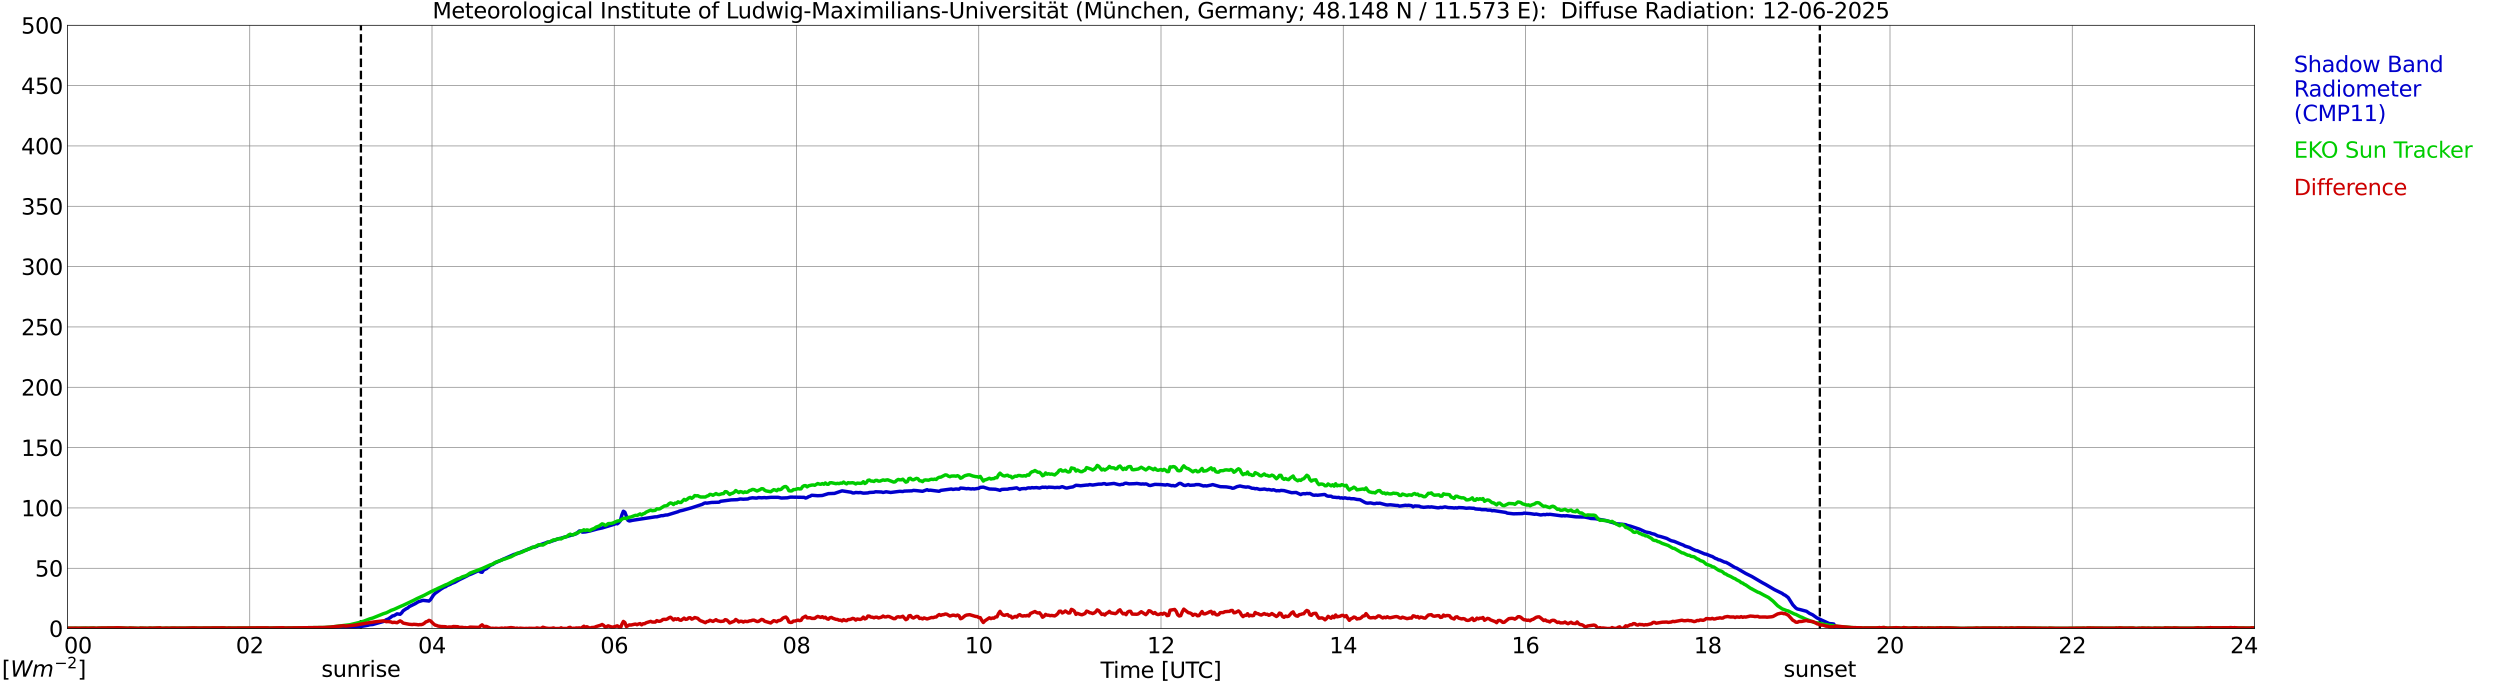 <?xml version="1.0" encoding="utf-8" standalone="no"?>
<!DOCTYPE svg PUBLIC "-//W3C//DTD SVG 1.1//EN"
  "http://www.w3.org/Graphics/SVG/1.1/DTD/svg11.dtd">
<svg xmlns:xlink="http://www.w3.org/1999/xlink" width="1085.4pt" height="296.64pt" viewBox="0 0 1085.4 296.64" xmlns="http://www.w3.org/2000/svg" version="1.1">
 <defs>
  <style type="text/css">*{stroke-linejoin: round; stroke-linecap: butt}</style>
 </defs>
 <g id="figure_1">
  <g id="patch_1">
   <path d="M 0 296.64 
L 1085.4 296.64 
L 1085.4 0 
L 0 0 
z
" style="fill: #ffffff"/>
  </g>
  <g id="axes_1">
   <g id="patch_2">
    <path d="M 29.306 272.909 
L 978.814 272.909 
L 978.814 10.976 
L 29.306 10.976 
z
" style="fill: #ffffff"/>
   </g>
   <g id="patch_3">
    <path d="M 979.473 272.909 
L 978.814 272.909 
L 978.814 10.976 
L 979.473 10.976 
z
" clip-path="url(#p7b45aa770e)" style="fill: #d3d3d3; opacity: 0.25; stroke: #d3d3d3; stroke-linejoin: miter"/>
   </g>
   <g id="matplotlib.axis_1">
    <g id="xtick_1">
     <g id="line2d_1">
      <path d="M 29.306 272.909 
L 29.306 10.976 
" clip-path="url(#p7b45aa770e)" style="fill: none; stroke: #808080; stroke-width: 0.3; stroke-linecap: square"/>
     </g>
     <g id="line2d_2"/>
     <g id="text_1">
      <!--    00 -->
      <g transform="translate(18.733 283.627) scale(0.095 -0.095)">
       <defs>
        <path id="DejaVuSans-20" transform="scale(0.016)"/>
        <path id="DejaVuSans-30" d="M 2034 4250 
Q 1547 4250 1301 3770 
Q 1056 3291 1056 2328 
Q 1056 1369 1301 889 
Q 1547 409 2034 409 
Q 2525 409 2770 889 
Q 3016 1369 3016 2328 
Q 3016 3291 2770 3770 
Q 2525 4250 2034 4250 
z
M 2034 4750 
Q 2819 4750 3233 4129 
Q 3647 3509 3647 2328 
Q 3647 1150 3233 529 
Q 2819 -91 2034 -91 
Q 1250 -91 836 529 
Q 422 1150 422 2328 
Q 422 3509 836 4129 
Q 1250 4750 2034 4750 
z
" transform="scale(0.016)"/>
       </defs>
       <use xlink:href="#DejaVuSans-20"/>
       <use xlink:href="#DejaVuSans-20" transform="translate(31.787 0)"/>
       <use xlink:href="#DejaVuSans-20" transform="translate(63.574 0)"/>
       <use xlink:href="#DejaVuSans-30" transform="translate(95.361 0)"/>
       <use xlink:href="#DejaVuSans-30" transform="translate(158.984 0)"/>
      </g>
     </g>
    </g>
    <g id="xtick_2">
     <g id="line2d_3">
      <path d="M 108.431 272.909 
L 108.431 10.976 
" clip-path="url(#p7b45aa770e)" style="fill: none; stroke: #808080; stroke-width: 0.3; stroke-linecap: square"/>
     </g>
     <g id="line2d_4"/>
     <g id="text_2">
      <!-- 02 -->
      <g transform="translate(102.387 283.627) scale(0.095 -0.095)">
       <defs>
        <path id="DejaVuSans-32" d="M 1228 531 
L 3431 531 
L 3431 0 
L 469 0 
L 469 531 
Q 828 903 1448 1529 
Q 2069 2156 2228 2338 
Q 2531 2678 2651 2914 
Q 2772 3150 2772 3378 
Q 2772 3750 2511 3984 
Q 2250 4219 1831 4219 
Q 1534 4219 1204 4116 
Q 875 4013 500 3803 
L 500 4441 
Q 881 4594 1212 4672 
Q 1544 4750 1819 4750 
Q 2544 4750 2975 4387 
Q 3406 4025 3406 3419 
Q 3406 3131 3298 2873 
Q 3191 2616 2906 2266 
Q 2828 2175 2409 1742 
Q 1991 1309 1228 531 
z
" transform="scale(0.016)"/>
       </defs>
       <use xlink:href="#DejaVuSans-30"/>
       <use xlink:href="#DejaVuSans-32" transform="translate(63.623 0)"/>
      </g>
     </g>
    </g>
    <g id="xtick_3">
     <g id="line2d_5">
      <path d="M 187.557 272.909 
L 187.557 10.976 
" clip-path="url(#p7b45aa770e)" style="fill: none; stroke: #808080; stroke-width: 0.3; stroke-linecap: square"/>
     </g>
     <g id="line2d_6"/>
     <g id="text_3">
      <!-- 04 -->
      <g transform="translate(181.513 283.627) scale(0.095 -0.095)">
       <defs>
        <path id="DejaVuSans-34" d="M 2419 4116 
L 825 1625 
L 2419 1625 
L 2419 4116 
z
M 2253 4666 
L 3047 4666 
L 3047 1625 
L 3713 1625 
L 3713 1100 
L 3047 1100 
L 3047 0 
L 2419 0 
L 2419 1100 
L 313 1100 
L 313 1709 
L 2253 4666 
z
" transform="scale(0.016)"/>
       </defs>
       <use xlink:href="#DejaVuSans-30"/>
       <use xlink:href="#DejaVuSans-34" transform="translate(63.623 0)"/>
      </g>
     </g>
    </g>
    <g id="xtick_4">
     <g id="line2d_7">
      <path d="M 266.683 272.909 
L 266.683 10.976 
" clip-path="url(#p7b45aa770e)" style="fill: none; stroke: #808080; stroke-width: 0.3; stroke-linecap: square"/>
     </g>
     <g id="line2d_8"/>
     <g id="text_4">
      <!-- 06 -->
      <g transform="translate(260.638 283.627) scale(0.095 -0.095)">
       <defs>
        <path id="DejaVuSans-36" d="M 2113 2584 
Q 1688 2584 1439 2293 
Q 1191 2003 1191 1497 
Q 1191 994 1439 701 
Q 1688 409 2113 409 
Q 2538 409 2786 701 
Q 3034 994 3034 1497 
Q 3034 2003 2786 2293 
Q 2538 2584 2113 2584 
z
M 3366 4563 
L 3366 3988 
Q 3128 4100 2886 4159 
Q 2644 4219 2406 4219 
Q 1781 4219 1451 3797 
Q 1122 3375 1075 2522 
Q 1259 2794 1537 2939 
Q 1816 3084 2150 3084 
Q 2853 3084 3261 2657 
Q 3669 2231 3669 1497 
Q 3669 778 3244 343 
Q 2819 -91 2113 -91 
Q 1303 -91 875 529 
Q 447 1150 447 2328 
Q 447 3434 972 4092 
Q 1497 4750 2381 4750 
Q 2619 4750 2861 4703 
Q 3103 4656 3366 4563 
z
" transform="scale(0.016)"/>
       </defs>
       <use xlink:href="#DejaVuSans-30"/>
       <use xlink:href="#DejaVuSans-36" transform="translate(63.623 0)"/>
      </g>
     </g>
    </g>
    <g id="xtick_5">
     <g id="line2d_9">
      <path d="M 345.808 272.909 
L 345.808 10.976 
" clip-path="url(#p7b45aa770e)" style="fill: none; stroke: #808080; stroke-width: 0.3; stroke-linecap: square"/>
     </g>
     <g id="line2d_10"/>
     <g id="text_5">
      <!-- 08 -->
      <g transform="translate(339.764 283.627) scale(0.095 -0.095)">
       <defs>
        <path id="DejaVuSans-38" d="M 2034 2216 
Q 1584 2216 1326 1975 
Q 1069 1734 1069 1313 
Q 1069 891 1326 650 
Q 1584 409 2034 409 
Q 2484 409 2743 651 
Q 3003 894 3003 1313 
Q 3003 1734 2745 1975 
Q 2488 2216 2034 2216 
z
M 1403 2484 
Q 997 2584 770 2862 
Q 544 3141 544 3541 
Q 544 4100 942 4425 
Q 1341 4750 2034 4750 
Q 2731 4750 3128 4425 
Q 3525 4100 3525 3541 
Q 3525 3141 3298 2862 
Q 3072 2584 2669 2484 
Q 3125 2378 3379 2068 
Q 3634 1759 3634 1313 
Q 3634 634 3220 271 
Q 2806 -91 2034 -91 
Q 1263 -91 848 271 
Q 434 634 434 1313 
Q 434 1759 690 2068 
Q 947 2378 1403 2484 
z
M 1172 3481 
Q 1172 3119 1398 2916 
Q 1625 2713 2034 2713 
Q 2441 2713 2670 2916 
Q 2900 3119 2900 3481 
Q 2900 3844 2670 4047 
Q 2441 4250 2034 4250 
Q 1625 4250 1398 4047 
Q 1172 3844 1172 3481 
z
" transform="scale(0.016)"/>
       </defs>
       <use xlink:href="#DejaVuSans-30"/>
       <use xlink:href="#DejaVuSans-38" transform="translate(63.623 0)"/>
      </g>
     </g>
    </g>
    <g id="xtick_6">
     <g id="line2d_11">
      <path d="M 424.934 272.909 
L 424.934 10.976 
" clip-path="url(#p7b45aa770e)" style="fill: none; stroke: #808080; stroke-width: 0.3; stroke-linecap: square"/>
     </g>
     <g id="line2d_12"/>
     <g id="text_6">
      <!-- 10 -->
      <g transform="translate(418.89 283.627) scale(0.095 -0.095)">
       <defs>
        <path id="DejaVuSans-31" d="M 794 531 
L 1825 531 
L 1825 4091 
L 703 3866 
L 703 4441 
L 1819 4666 
L 2450 4666 
L 2450 531 
L 3481 531 
L 3481 0 
L 794 0 
L 794 531 
z
" transform="scale(0.016)"/>
       </defs>
       <use xlink:href="#DejaVuSans-31"/>
       <use xlink:href="#DejaVuSans-30" transform="translate(63.623 0)"/>
      </g>
     </g>
    </g>
    <g id="xtick_7">
     <g id="line2d_13">
      <path d="M 504.06 272.909 
L 504.06 10.976 
" clip-path="url(#p7b45aa770e)" style="fill: none; stroke: #808080; stroke-width: 0.3; stroke-linecap: square"/>
     </g>
     <g id="line2d_14"/>
     <g id="text_7">
      <!-- 12 -->
      <g transform="translate(498.015 283.627) scale(0.095 -0.095)">
       <use xlink:href="#DejaVuSans-31"/>
       <use xlink:href="#DejaVuSans-32" transform="translate(63.623 0)"/>
      </g>
     </g>
    </g>
    <g id="xtick_8">
     <g id="line2d_15">
      <path d="M 583.185 272.909 
L 583.185 10.976 
" clip-path="url(#p7b45aa770e)" style="fill: none; stroke: #808080; stroke-width: 0.3; stroke-linecap: square"/>
     </g>
     <g id="line2d_16"/>
     <g id="text_8">
      <!-- 14 -->
      <g transform="translate(577.141 283.627) scale(0.095 -0.095)">
       <use xlink:href="#DejaVuSans-31"/>
       <use xlink:href="#DejaVuSans-34" transform="translate(63.623 0)"/>
      </g>
     </g>
    </g>
    <g id="xtick_9">
     <g id="line2d_17">
      <path d="M 662.311 272.909 
L 662.311 10.976 
" clip-path="url(#p7b45aa770e)" style="fill: none; stroke: #808080; stroke-width: 0.3; stroke-linecap: square"/>
     </g>
     <g id="line2d_18"/>
     <g id="text_9">
      <!-- 16 -->
      <g transform="translate(656.267 283.627) scale(0.095 -0.095)">
       <use xlink:href="#DejaVuSans-31"/>
       <use xlink:href="#DejaVuSans-36" transform="translate(63.623 0)"/>
      </g>
     </g>
    </g>
    <g id="xtick_10">
     <g id="line2d_19">
      <path d="M 741.437 272.909 
L 741.437 10.976 
" clip-path="url(#p7b45aa770e)" style="fill: none; stroke: #808080; stroke-width: 0.3; stroke-linecap: square"/>
     </g>
     <g id="line2d_20"/>
     <g id="text_10">
      <!-- 18 -->
      <g transform="translate(735.392 283.627) scale(0.095 -0.095)">
       <use xlink:href="#DejaVuSans-31"/>
       <use xlink:href="#DejaVuSans-38" transform="translate(63.623 0)"/>
      </g>
     </g>
    </g>
    <g id="xtick_11">
     <g id="line2d_21">
      <path d="M 820.562 272.909 
L 820.562 10.976 
" clip-path="url(#p7b45aa770e)" style="fill: none; stroke: #808080; stroke-width: 0.3; stroke-linecap: square"/>
     </g>
     <g id="line2d_22"/>
     <g id="text_11">
      <!-- 20 -->
      <g transform="translate(814.518 283.627) scale(0.095 -0.095)">
       <use xlink:href="#DejaVuSans-32"/>
       <use xlink:href="#DejaVuSans-30" transform="translate(63.623 0)"/>
      </g>
     </g>
    </g>
    <g id="xtick_12">
     <g id="line2d_23">
      <path d="M 899.688 272.909 
L 899.688 10.976 
" clip-path="url(#p7b45aa770e)" style="fill: none; stroke: #808080; stroke-width: 0.3; stroke-linecap: square"/>
     </g>
     <g id="line2d_24"/>
     <g id="text_12">
      <!-- 22 -->
      <g transform="translate(893.644 283.627) scale(0.095 -0.095)">
       <use xlink:href="#DejaVuSans-32"/>
       <use xlink:href="#DejaVuSans-32" transform="translate(63.623 0)"/>
      </g>
     </g>
    </g>
    <g id="xtick_13">
     <g id="line2d_25">
      <path d="M 978.814 272.909 
L 978.814 10.976 
" clip-path="url(#p7b45aa770e)" style="fill: none; stroke: #808080; stroke-width: 0.3; stroke-linecap: square"/>
     </g>
     <g id="line2d_26"/>
     <g id="text_13">
      <!-- 24    -->
      <g transform="translate(968.241 283.627) scale(0.095 -0.095)">
       <use xlink:href="#DejaVuSans-32"/>
       <use xlink:href="#DejaVuSans-34" transform="translate(63.623 0)"/>
       <use xlink:href="#DejaVuSans-20" transform="translate(127.246 0)"/>
       <use xlink:href="#DejaVuSans-20" transform="translate(159.033 0)"/>
       <use xlink:href="#DejaVuSans-20" transform="translate(190.82 0)"/>
      </g>
     </g>
    </g>
    <g id="text_14">
     <!-- Time [UTC] -->
     <g transform="translate(477.806 294.322) scale(0.095 -0.095)">
      <defs>
       <path id="DejaVuSans-54" d="M -19 4666 
L 3928 4666 
L 3928 4134 
L 2272 4134 
L 2272 0 
L 1638 0 
L 1638 4134 
L -19 4134 
L -19 4666 
z
" transform="scale(0.016)"/>
       <path id="DejaVuSans-69" d="M 603 3500 
L 1178 3500 
L 1178 0 
L 603 0 
L 603 3500 
z
M 603 4863 
L 1178 4863 
L 1178 4134 
L 603 4134 
L 603 4863 
z
" transform="scale(0.016)"/>
       <path id="DejaVuSans-6d" d="M 3328 2828 
Q 3544 3216 3844 3400 
Q 4144 3584 4550 3584 
Q 5097 3584 5394 3201 
Q 5691 2819 5691 2113 
L 5691 0 
L 5113 0 
L 5113 2094 
Q 5113 2597 4934 2840 
Q 4756 3084 4391 3084 
Q 3944 3084 3684 2787 
Q 3425 2491 3425 1978 
L 3425 0 
L 2847 0 
L 2847 2094 
Q 2847 2600 2669 2842 
Q 2491 3084 2119 3084 
Q 1678 3084 1418 2786 
Q 1159 2488 1159 1978 
L 1159 0 
L 581 0 
L 581 3500 
L 1159 3500 
L 1159 2956 
Q 1356 3278 1631 3431 
Q 1906 3584 2284 3584 
Q 2666 3584 2933 3390 
Q 3200 3197 3328 2828 
z
" transform="scale(0.016)"/>
       <path id="DejaVuSans-65" d="M 3597 1894 
L 3597 1613 
L 953 1613 
Q 991 1019 1311 708 
Q 1631 397 2203 397 
Q 2534 397 2845 478 
Q 3156 559 3463 722 
L 3463 178 
Q 3153 47 2828 -22 
Q 2503 -91 2169 -91 
Q 1331 -91 842 396 
Q 353 884 353 1716 
Q 353 2575 817 3079 
Q 1281 3584 2069 3584 
Q 2775 3584 3186 3129 
Q 3597 2675 3597 1894 
z
M 3022 2063 
Q 3016 2534 2758 2815 
Q 2500 3097 2075 3097 
Q 1594 3097 1305 2825 
Q 1016 2553 972 2059 
L 3022 2063 
z
" transform="scale(0.016)"/>
       <path id="DejaVuSans-5b" d="M 550 4863 
L 1875 4863 
L 1875 4416 
L 1125 4416 
L 1125 -397 
L 1875 -397 
L 1875 -844 
L 550 -844 
L 550 4863 
z
" transform="scale(0.016)"/>
       <path id="DejaVuSans-55" d="M 556 4666 
L 1191 4666 
L 1191 1831 
Q 1191 1081 1462 751 
Q 1734 422 2344 422 
Q 2950 422 3222 751 
Q 3494 1081 3494 1831 
L 3494 4666 
L 4128 4666 
L 4128 1753 
Q 4128 841 3676 375 
Q 3225 -91 2344 -91 
Q 1459 -91 1007 375 
Q 556 841 556 1753 
L 556 4666 
z
" transform="scale(0.016)"/>
       <path id="DejaVuSans-43" d="M 4122 4306 
L 4122 3641 
Q 3803 3938 3442 4084 
Q 3081 4231 2675 4231 
Q 1875 4231 1450 3742 
Q 1025 3253 1025 2328 
Q 1025 1406 1450 917 
Q 1875 428 2675 428 
Q 3081 428 3442 575 
Q 3803 722 4122 1019 
L 4122 359 
Q 3791 134 3420 21 
Q 3050 -91 2638 -91 
Q 1578 -91 968 557 
Q 359 1206 359 2328 
Q 359 3453 968 4101 
Q 1578 4750 2638 4750 
Q 3056 4750 3426 4639 
Q 3797 4528 4122 4306 
z
" transform="scale(0.016)"/>
       <path id="DejaVuSans-5d" d="M 1947 4863 
L 1947 -844 
L 622 -844 
L 622 -397 
L 1369 -397 
L 1369 4416 
L 622 4416 
L 622 4863 
L 1947 4863 
z
" transform="scale(0.016)"/>
      </defs>
      <use xlink:href="#DejaVuSans-54"/>
      <use xlink:href="#DejaVuSans-69" transform="translate(57.959 0)"/>
      <use xlink:href="#DejaVuSans-6d" transform="translate(85.742 0)"/>
      <use xlink:href="#DejaVuSans-65" transform="translate(183.154 0)"/>
      <use xlink:href="#DejaVuSans-20" transform="translate(244.678 0)"/>
      <use xlink:href="#DejaVuSans-5b" transform="translate(276.465 0)"/>
      <use xlink:href="#DejaVuSans-55" transform="translate(315.479 0)"/>
      <use xlink:href="#DejaVuSans-54" transform="translate(388.672 0)"/>
      <use xlink:href="#DejaVuSans-43" transform="translate(443.881 0)"/>
      <use xlink:href="#DejaVuSans-5d" transform="translate(513.705 0)"/>
     </g>
    </g>
   </g>
   <g id="matplotlib.axis_2">
    <g id="ytick_1">
     <g id="line2d_27">
      <path d="M 29.306 272.909 
L 978.814 272.909 
" clip-path="url(#p7b45aa770e)" style="fill: none; stroke: #808080; stroke-width: 0.3; stroke-linecap: square"/>
     </g>
     <g id="line2d_28"/>
     <g id="text_15">
      <!-- 0 -->
      <g transform="translate(21.261 276.518) scale(0.095 -0.095)">
       <use xlink:href="#DejaVuSans-30"/>
      </g>
     </g>
    </g>
    <g id="ytick_2">
     <g id="line2d_29">
      <path d="M 29.306 246.715 
L 978.814 246.715 
" clip-path="url(#p7b45aa770e)" style="fill: none; stroke: #808080; stroke-width: 0.3; stroke-linecap: square"/>
     </g>
     <g id="line2d_30"/>
     <g id="text_16">
      <!-- 50 -->
      <g transform="translate(15.217 250.325) scale(0.095 -0.095)">
       <defs>
        <path id="DejaVuSans-35" d="M 691 4666 
L 3169 4666 
L 3169 4134 
L 1269 4134 
L 1269 2991 
Q 1406 3038 1543 3061 
Q 1681 3084 1819 3084 
Q 2600 3084 3056 2656 
Q 3513 2228 3513 1497 
Q 3513 744 3044 326 
Q 2575 -91 1722 -91 
Q 1428 -91 1123 -41 
Q 819 9 494 109 
L 494 744 
Q 775 591 1075 516 
Q 1375 441 1709 441 
Q 2250 441 2565 725 
Q 2881 1009 2881 1497 
Q 2881 1984 2565 2268 
Q 2250 2553 1709 2553 
Q 1456 2553 1204 2497 
Q 953 2441 691 2322 
L 691 4666 
z
" transform="scale(0.016)"/>
       </defs>
       <use xlink:href="#DejaVuSans-35"/>
       <use xlink:href="#DejaVuSans-30" transform="translate(63.623 0)"/>
      </g>
     </g>
    </g>
    <g id="ytick_3">
     <g id="line2d_31">
      <path d="M 29.306 220.522 
L 978.814 220.522 
" clip-path="url(#p7b45aa770e)" style="fill: none; stroke: #808080; stroke-width: 0.3; stroke-linecap: square"/>
     </g>
     <g id="line2d_32"/>
     <g id="text_17">
      <!-- 100 -->
      <g transform="translate(9.173 224.131) scale(0.095 -0.095)">
       <use xlink:href="#DejaVuSans-31"/>
       <use xlink:href="#DejaVuSans-30" transform="translate(63.623 0)"/>
       <use xlink:href="#DejaVuSans-30" transform="translate(127.246 0)"/>
      </g>
     </g>
    </g>
    <g id="ytick_4">
     <g id="line2d_33">
      <path d="M 29.306 194.329 
L 978.814 194.329 
" clip-path="url(#p7b45aa770e)" style="fill: none; stroke: #808080; stroke-width: 0.3; stroke-linecap: square"/>
     </g>
     <g id="line2d_34"/>
     <g id="text_18">
      <!-- 150 -->
      <g transform="translate(9.173 197.938) scale(0.095 -0.095)">
       <use xlink:href="#DejaVuSans-31"/>
       <use xlink:href="#DejaVuSans-35" transform="translate(63.623 0)"/>
       <use xlink:href="#DejaVuSans-30" transform="translate(127.246 0)"/>
      </g>
     </g>
    </g>
    <g id="ytick_5">
     <g id="line2d_35">
      <path d="M 29.306 168.136 
L 978.814 168.136 
" clip-path="url(#p7b45aa770e)" style="fill: none; stroke: #808080; stroke-width: 0.3; stroke-linecap: square"/>
     </g>
     <g id="line2d_36"/>
     <g id="text_19">
      <!-- 200 -->
      <g transform="translate(9.173 171.745) scale(0.095 -0.095)">
       <use xlink:href="#DejaVuSans-32"/>
       <use xlink:href="#DejaVuSans-30" transform="translate(63.623 0)"/>
       <use xlink:href="#DejaVuSans-30" transform="translate(127.246 0)"/>
      </g>
     </g>
    </g>
    <g id="ytick_6">
     <g id="line2d_37">
      <path d="M 29.306 141.942 
L 978.814 141.942 
" clip-path="url(#p7b45aa770e)" style="fill: none; stroke: #808080; stroke-width: 0.3; stroke-linecap: square"/>
     </g>
     <g id="line2d_38"/>
     <g id="text_20">
      <!-- 250 -->
      <g transform="translate(9.173 145.551) scale(0.095 -0.095)">
       <use xlink:href="#DejaVuSans-32"/>
       <use xlink:href="#DejaVuSans-35" transform="translate(63.623 0)"/>
       <use xlink:href="#DejaVuSans-30" transform="translate(127.246 0)"/>
      </g>
     </g>
    </g>
    <g id="ytick_7">
     <g id="line2d_39">
      <path d="M 29.306 115.749 
L 978.814 115.749 
" clip-path="url(#p7b45aa770e)" style="fill: none; stroke: #808080; stroke-width: 0.3; stroke-linecap: square"/>
     </g>
     <g id="line2d_40"/>
     <g id="text_21">
      <!-- 300 -->
      <g transform="translate(9.173 119.358) scale(0.095 -0.095)">
       <defs>
        <path id="DejaVuSans-33" d="M 2597 2516 
Q 3050 2419 3304 2112 
Q 3559 1806 3559 1356 
Q 3559 666 3084 287 
Q 2609 -91 1734 -91 
Q 1441 -91 1130 -33 
Q 819 25 488 141 
L 488 750 
Q 750 597 1062 519 
Q 1375 441 1716 441 
Q 2309 441 2620 675 
Q 2931 909 2931 1356 
Q 2931 1769 2642 2001 
Q 2353 2234 1838 2234 
L 1294 2234 
L 1294 2753 
L 1863 2753 
Q 2328 2753 2575 2939 
Q 2822 3125 2822 3475 
Q 2822 3834 2567 4026 
Q 2313 4219 1838 4219 
Q 1578 4219 1281 4162 
Q 984 4106 628 3988 
L 628 4550 
Q 988 4650 1302 4700 
Q 1616 4750 1894 4750 
Q 2613 4750 3031 4423 
Q 3450 4097 3450 3541 
Q 3450 3153 3228 2886 
Q 3006 2619 2597 2516 
z
" transform="scale(0.016)"/>
       </defs>
       <use xlink:href="#DejaVuSans-33"/>
       <use xlink:href="#DejaVuSans-30" transform="translate(63.623 0)"/>
       <use xlink:href="#DejaVuSans-30" transform="translate(127.246 0)"/>
      </g>
     </g>
    </g>
    <g id="ytick_8">
     <g id="line2d_41">
      <path d="M 29.306 89.556 
L 978.814 89.556 
" clip-path="url(#p7b45aa770e)" style="fill: none; stroke: #808080; stroke-width: 0.3; stroke-linecap: square"/>
     </g>
     <g id="line2d_42"/>
     <g id="text_22">
      <!-- 350 -->
      <g transform="translate(9.173 93.165) scale(0.095 -0.095)">
       <use xlink:href="#DejaVuSans-33"/>
       <use xlink:href="#DejaVuSans-35" transform="translate(63.623 0)"/>
       <use xlink:href="#DejaVuSans-30" transform="translate(127.246 0)"/>
      </g>
     </g>
    </g>
    <g id="ytick_9">
     <g id="line2d_43">
      <path d="M 29.306 63.362 
L 978.814 63.362 
" clip-path="url(#p7b45aa770e)" style="fill: none; stroke: #808080; stroke-width: 0.3; stroke-linecap: square"/>
     </g>
     <g id="line2d_44"/>
     <g id="text_23">
      <!-- 400 -->
      <g transform="translate(9.173 66.972) scale(0.095 -0.095)">
       <use xlink:href="#DejaVuSans-34"/>
       <use xlink:href="#DejaVuSans-30" transform="translate(63.623 0)"/>
       <use xlink:href="#DejaVuSans-30" transform="translate(127.246 0)"/>
      </g>
     </g>
    </g>
    <g id="ytick_10">
     <g id="line2d_45">
      <path d="M 29.306 37.169 
L 978.814 37.169 
" clip-path="url(#p7b45aa770e)" style="fill: none; stroke: #808080; stroke-width: 0.3; stroke-linecap: square"/>
     </g>
     <g id="line2d_46"/>
     <g id="text_24">
      <!-- 450 -->
      <g transform="translate(9.173 40.778) scale(0.095 -0.095)">
       <use xlink:href="#DejaVuSans-34"/>
       <use xlink:href="#DejaVuSans-35" transform="translate(63.623 0)"/>
       <use xlink:href="#DejaVuSans-30" transform="translate(127.246 0)"/>
      </g>
     </g>
    </g>
    <g id="ytick_11">
     <g id="line2d_47">
      <path d="M 29.306 10.976 
L 978.814 10.976 
" clip-path="url(#p7b45aa770e)" style="fill: none; stroke: #808080; stroke-width: 0.3; stroke-linecap: square"/>
     </g>
     <g id="line2d_48"/>
     <g id="text_25">
      <!-- 500 -->
      <g transform="translate(9.173 14.585) scale(0.095 -0.095)">
       <use xlink:href="#DejaVuSans-35"/>
       <use xlink:href="#DejaVuSans-30" transform="translate(63.623 0)"/>
       <use xlink:href="#DejaVuSans-30" transform="translate(127.246 0)"/>
      </g>
     </g>
    </g>
   </g>
   <g id="line2d_49">
    <path d="M 156.698 272.909 
L 156.698 10.976 
" clip-path="url(#p7b45aa770e)" style="fill: none; stroke-dasharray: 3.7,1.6; stroke-dashoffset: 0; stroke: #000000"/>
   </g>
   <g id="line2d_50">
    <path d="M 790.099 272.909 
L 790.099 10.976 
" clip-path="url(#p7b45aa770e)" style="fill: none; stroke-dasharray: 3.7,1.6; stroke-dashoffset: 0; stroke: #000000"/>
   </g>
   <g id="line2d_51">
    <path d="M 29.306 272.909 
L 149.313 272.909 
L 149.972 272.647 
L 151.291 272.443 
L 151.951 272.547 
L 152.61 272.343 
L 153.929 272.343 
L 154.588 272.144 
L 156.566 272.039 
L 159.863 271.437 
L 160.523 271.238 
L 161.841 271.133 
L 166.457 269.823 
L 167.776 269.016 
L 168.435 268.817 
L 169.754 267.911 
L 170.413 267.408 
L 171.073 267.309 
L 172.391 266.502 
L 173.71 266.701 
L 174.37 266.099 
L 175.029 265.192 
L 176.348 264.286 
L 177.007 263.982 
L 177.666 263.38 
L 180.304 262.07 
L 181.623 261.263 
L 183.601 260.656 
L 185.579 260.86 
L 186.238 260.959 
L 186.898 260.357 
L 188.216 258.34 
L 188.876 257.633 
L 191.513 255.721 
L 192.832 254.914 
L 193.492 254.715 
L 194.151 254.212 
L 195.47 253.704 
L 196.129 253.3 
L 197.448 252.798 
L 199.426 251.692 
L 202.723 250.079 
L 203.382 249.675 
L 204.701 249.172 
L 207.339 247.962 
L 207.998 247.863 
L 208.657 248.366 
L 209.317 248.465 
L 209.976 247.459 
L 211.295 246.857 
L 212.614 245.647 
L 213.273 245.243 
L 213.932 245.044 
L 214.592 244.536 
L 223.164 240.712 
L 224.482 240.408 
L 227.12 239.298 
L 228.439 238.795 
L 231.076 237.689 
L 232.395 237.385 
L 233.054 237.186 
L 233.714 236.783 
L 237.011 235.672 
L 237.67 235.369 
L 238.329 235.369 
L 240.967 234.462 
L 242.286 233.959 
L 243.604 233.656 
L 250.198 231.743 
L 251.517 230.533 
L 252.176 230.638 
L 252.836 231.036 
L 254.155 230.937 
L 256.133 230.533 
L 259.43 229.627 
L 261.408 229.224 
L 266.683 227.615 
L 267.342 227.311 
L 268.002 227.411 
L 268.661 226.908 
L 269.32 226.101 
L 269.98 223.582 
L 270.639 221.973 
L 271.298 222.377 
L 272.617 225.902 
L 273.277 226.201 
L 274.595 225.902 
L 284.486 224.388 
L 285.145 224.388 
L 287.124 223.885 
L 287.783 223.885 
L 289.102 223.582 
L 289.761 223.582 
L 294.377 222.172 
L 295.036 221.869 
L 296.355 221.57 
L 300.311 220.459 
L 304.927 218.951 
L 305.586 218.547 
L 306.246 218.343 
L 306.905 218.448 
L 308.883 218.144 
L 312.18 218.044 
L 312.839 217.641 
L 317.455 217.033 
L 320.093 216.934 
L 321.411 216.63 
L 322.73 216.735 
L 324.708 216.63 
L 325.368 216.331 
L 326.686 216.127 
L 328.005 216.232 
L 328.665 216.232 
L 329.324 216.027 
L 330.643 216.127 
L 331.961 216.027 
L 332.621 216.127 
L 334.599 215.928 
L 337.896 215.928 
L 339.215 216.232 
L 341.852 216.127 
L 343.171 215.828 
L 349.105 215.928 
L 349.765 216.232 
L 350.424 216.027 
L 351.083 215.624 
L 351.743 215.425 
L 352.402 215.022 
L 353.721 215.121 
L 355.04 215.221 
L 357.018 215.121 
L 359.655 214.314 
L 362.293 214.215 
L 365.59 213.104 
L 369.546 213.712 
L 370.206 214.011 
L 370.865 214.011 
L 371.524 213.811 
L 372.843 213.911 
L 373.502 213.811 
L 374.821 214.115 
L 376.799 214.011 
L 377.459 213.811 
L 379.437 213.712 
L 380.096 213.508 
L 382.734 213.612 
L 383.393 213.811 
L 384.712 213.508 
L 386.69 213.811 
L 390.646 213.309 
L 391.965 213.408 
L 392.624 213.209 
L 395.921 213.104 
L 396.581 212.905 
L 397.899 213.005 
L 400.537 213.309 
L 402.515 212.601 
L 403.175 212.905 
L 403.834 212.806 
L 407.79 213.309 
L 408.45 212.905 
L 413.065 212.303 
L 413.725 212.502 
L 415.043 212.303 
L 416.362 212.402 
L 417.022 211.899 
L 418.34 211.999 
L 419.659 212.198 
L 420.318 212.098 
L 421.637 212.303 
L 422.297 212.198 
L 422.956 212.303 
L 424.934 211.999 
L 425.593 211.595 
L 426.912 211.496 
L 429.55 212.303 
L 432.187 212.402 
L 433.506 212.701 
L 434.165 212.905 
L 434.825 212.502 
L 436.144 212.402 
L 437.462 212.402 
L 438.122 212.198 
L 439.44 212.098 
L 441.419 211.795 
L 442.737 212.502 
L 443.397 212.198 
L 444.716 212.098 
L 445.375 212.198 
L 446.034 211.899 
L 446.694 211.795 
L 447.353 211.899 
L 448.012 211.695 
L 448.672 211.795 
L 449.991 211.695 
L 451.309 211.899 
L 452.628 211.496 
L 453.287 211.595 
L 453.947 211.496 
L 454.606 211.695 
L 455.266 211.496 
L 457.244 211.595 
L 457.903 211.695 
L 459.222 211.595 
L 459.881 211.695 
L 461.2 211.292 
L 462.519 211.795 
L 463.178 211.899 
L 464.497 211.595 
L 465.816 211.391 
L 467.134 210.689 
L 468.453 210.789 
L 469.113 210.888 
L 471.75 210.59 
L 472.409 210.59 
L 473.069 210.385 
L 474.388 210.59 
L 477.025 210.186 
L 478.344 210.186 
L 479.003 209.982 
L 479.663 209.982 
L 480.322 210.286 
L 483.619 209.882 
L 485.597 210.385 
L 486.256 210.485 
L 486.916 210.286 
L 487.575 210.286 
L 488.235 209.882 
L 488.894 209.783 
L 490.213 210.082 
L 492.85 209.982 
L 493.51 209.882 
L 495.488 210.186 
L 496.147 210.082 
L 496.807 210.186 
L 497.466 210.082 
L 498.125 210.286 
L 498.785 210.689 
L 499.444 210.789 
L 501.422 210.286 
L 504.06 210.385 
L 506.038 210.59 
L 506.697 210.385 
L 508.016 210.689 
L 508.675 210.888 
L 509.335 210.789 
L 509.994 210.993 
L 510.654 210.789 
L 511.972 209.882 
L 512.632 209.882 
L 513.95 210.689 
L 514.61 210.789 
L 515.929 210.385 
L 516.588 210.689 
L 518.566 210.59 
L 519.226 210.385 
L 520.544 210.385 
L 522.522 210.993 
L 523.182 210.888 
L 523.841 210.993 
L 525.819 210.59 
L 526.479 210.385 
L 529.776 211.292 
L 532.413 211.391 
L 534.391 211.695 
L 535.051 211.999 
L 535.71 211.899 
L 537.029 211.292 
L 538.348 210.993 
L 539.666 211.292 
L 540.985 211.496 
L 541.644 211.391 
L 542.304 211.496 
L 543.623 211.999 
L 544.282 211.999 
L 544.941 212.198 
L 545.601 212.098 
L 546.919 212.502 
L 548.238 212.402 
L 548.898 212.303 
L 550.216 212.601 
L 550.876 212.502 
L 552.195 212.806 
L 552.854 212.601 
L 554.173 213.104 
L 554.832 213.005 
L 555.491 213.104 
L 556.151 212.905 
L 557.47 213.005 
L 560.766 213.911 
L 562.745 213.811 
L 564.723 214.718 
L 565.382 214.414 
L 566.042 214.314 
L 566.701 214.414 
L 567.36 214.215 
L 568.02 214.314 
L 568.679 214.215 
L 569.998 214.922 
L 570.657 215.022 
L 571.317 214.922 
L 571.976 215.022 
L 574.613 214.718 
L 575.273 214.718 
L 575.932 215.221 
L 576.592 215.425 
L 577.91 215.425 
L 578.57 215.828 
L 579.889 215.928 
L 580.548 216.027 
L 581.207 215.928 
L 581.867 216.232 
L 582.526 216.127 
L 583.185 216.331 
L 583.845 216.127 
L 585.164 216.431 
L 585.823 216.331 
L 586.482 216.53 
L 587.801 216.53 
L 589.12 216.834 
L 590.439 216.934 
L 592.417 218.044 
L 593.076 218.343 
L 593.736 218.448 
L 595.054 218.343 
L 596.373 218.647 
L 597.032 218.647 
L 597.692 218.448 
L 598.351 218.547 
L 599.011 218.448 
L 601.648 219.15 
L 602.307 219.249 
L 603.626 219.15 
L 606.264 219.453 
L 606.923 219.453 
L 607.582 219.757 
L 610.22 219.354 
L 610.879 219.453 
L 611.539 219.354 
L 612.858 219.553 
L 613.517 220.056 
L 614.176 219.653 
L 616.154 219.757 
L 616.814 220.056 
L 618.133 220.26 
L 620.111 220.056 
L 620.77 220.161 
L 621.429 220.056 
L 624.067 220.459 
L 624.726 220.459 
L 625.386 220.26 
L 626.045 220.36 
L 627.364 220.056 
L 628.683 220.36 
L 630.661 220.459 
L 631.32 220.559 
L 631.98 220.459 
L 632.639 220.559 
L 633.298 220.36 
L 635.276 220.459 
L 636.595 220.664 
L 637.914 220.559 
L 639.233 220.664 
L 639.892 220.664 
L 640.552 220.962 
L 641.87 221.067 
L 642.53 221.067 
L 643.189 221.266 
L 645.167 221.266 
L 645.827 221.47 
L 647.145 221.47 
L 647.805 221.769 
L 648.464 221.669 
L 653.739 222.476 
L 654.399 222.78 
L 657.036 223.079 
L 660.992 222.979 
L 661.652 222.78 
L 662.97 222.88 
L 664.289 222.979 
L 666.267 223.283 
L 666.927 223.178 
L 668.905 223.582 
L 670.224 223.382 
L 670.883 223.482 
L 671.542 223.283 
L 672.202 223.382 
L 672.861 223.283 
L 678.136 223.985 
L 678.796 223.885 
L 679.455 223.985 
L 680.114 223.885 
L 684.071 224.388 
L 688.027 224.488 
L 690.005 224.891 
L 690.664 225.096 
L 692.643 225.195 
L 697.258 226.002 
L 701.874 227.411 
L 703.193 227.511 
L 705.171 227.715 
L 705.83 227.814 
L 706.49 228.118 
L 707.808 228.417 
L 711.765 229.727 
L 714.402 230.937 
L 716.38 231.34 
L 717.04 231.644 
L 718.358 231.948 
L 719.677 232.65 
L 720.996 232.954 
L 723.633 233.76 
L 724.952 234.462 
L 725.612 234.766 
L 726.93 235.07 
L 729.568 236.175 
L 730.887 236.678 
L 731.546 237.082 
L 733.524 237.689 
L 734.843 238.391 
L 736.162 238.999 
L 736.821 239.098 
L 740.118 240.508 
L 740.777 240.607 
L 742.756 241.414 
L 743.415 241.618 
L 744.734 242.425 
L 745.393 242.624 
L 746.052 243.027 
L 746.712 243.127 
L 748.69 244.033 
L 749.349 244.133 
L 750.668 244.84 
L 753.306 246.454 
L 753.965 246.653 
L 757.921 248.973 
L 760.559 250.283 
L 765.174 253.002 
L 766.493 253.704 
L 770.449 256.025 
L 773.746 257.633 
L 774.406 258.141 
L 775.065 258.44 
L 776.384 259.451 
L 778.362 262.573 
L 779.681 263.982 
L 780.34 264.385 
L 781.659 264.689 
L 784.296 265.391 
L 785.615 266.298 
L 786.934 266.905 
L 788.912 268.314 
L 794.187 270.73 
L 795.506 270.834 
L 796.165 270.934 
L 796.825 272.909 
L 978.154 272.909 
L 978.154 272.909 
" clip-path="url(#p7b45aa770e)" style="fill: none; stroke: #0000cc; stroke-width: 1.5; stroke-linecap: square"/>
   </g>
   <g id="line2d_52">
    <path d="M 28.646 272.72 
L 31.943 272.747 
L 32.603 272.689 
L 33.921 272.765 
L 35.9 272.694 
L 37.218 272.659 
L 38.537 272.732 
L 40.515 272.63 
L 41.834 272.779 
L 42.493 272.701 
L 43.812 272.663 
L 47.768 272.622 
L 49.087 272.629 
L 51.065 272.547 
L 55.681 272.755 
L 56.34 272.653 
L 60.297 272.805 
L 60.956 272.685 
L 64.253 272.773 
L 64.912 272.667 
L 66.231 272.731 
L 69.528 272.586 
L 70.187 272.787 
L 72.166 272.704 
L 73.484 272.743 
L 74.803 272.671 
L 76.781 272.702 
L 78.1 272.691 
L 80.078 272.717 
L 82.056 272.661 
L 84.034 272.615 
L 86.013 272.68 
L 97.222 272.594 
L 98.541 272.729 
L 99.2 272.635 
L 100.519 272.678 
L 110.41 272.62 
L 111.728 272.596 
L 113.047 272.586 
L 116.344 272.598 
L 117.003 272.676 
L 118.322 272.637 
L 122.938 272.529 
L 123.597 272.651 
L 140.741 272.429 
L 143.379 272.262 
L 151.951 271.228 
L 155.907 270.276 
L 157.885 269.703 
L 160.523 268.69 
L 161.841 268.318 
L 166.457 266.448 
L 167.776 266.036 
L 169.094 265.387 
L 169.754 265.02 
L 171.073 264.563 
L 173.71 263.357 
L 175.029 262.801 
L 176.348 262.176 
L 179.645 260.608 
L 180.963 259.917 
L 184.26 258.41 
L 186.898 257.001 
L 190.195 255.428 
L 191.513 254.835 
L 193.492 253.903 
L 194.151 253.688 
L 198.107 251.604 
L 198.767 251.28 
L 199.426 251.165 
L 200.745 250.438 
L 202.063 250.032 
L 202.723 249.754 
L 204.042 248.832 
L 207.339 247.586 
L 209.317 246.838 
L 212.614 245.346 
L 213.932 244.883 
L 215.251 244.075 
L 217.889 243.157 
L 218.548 242.778 
L 219.207 242.68 
L 221.186 241.955 
L 221.845 241.743 
L 223.823 240.68 
L 224.482 240.194 
L 225.801 239.988 
L 227.12 239.468 
L 227.779 239.07 
L 228.439 238.894 
L 229.098 238.545 
L 230.417 238.085 
L 231.076 237.633 
L 231.736 237.636 
L 233.714 236.578 
L 234.373 236.502 
L 235.692 236.659 
L 237.011 235.887 
L 237.67 235.492 
L 238.989 235.103 
L 240.308 234.368 
L 240.967 234.48 
L 241.626 234.102 
L 242.945 233.834 
L 243.604 233.996 
L 244.264 233.513 
L 246.242 232.893 
L 246.901 232.237 
L 247.561 231.917 
L 248.22 232.278 
L 248.88 232.205 
L 250.198 231.467 
L 250.858 231.372 
L 251.517 230.842 
L 252.176 230.522 
L 252.836 230.428 
L 253.495 230.013 
L 254.155 230.333 
L 254.814 230.033 
L 256.133 230.362 
L 256.792 229.886 
L 258.111 229.377 
L 258.77 228.861 
L 260.089 228.397 
L 261.408 227.438 
L 262.067 227.638 
L 262.726 228.098 
L 263.386 227.874 
L 264.045 227.324 
L 265.364 227.275 
L 266.023 227.105 
L 268.002 226.218 
L 269.32 226.013 
L 269.98 225.426 
L 270.639 225.075 
L 271.298 225.008 
L 271.958 225.168 
L 272.617 224.694 
L 273.936 224.457 
L 275.255 223.95 
L 275.914 223.735 
L 276.573 223.807 
L 277.892 223.126 
L 278.552 223.562 
L 279.211 223.098 
L 279.87 222.878 
L 280.53 222.359 
L 282.508 221.45 
L 283.167 221.747 
L 284.486 221.568 
L 285.145 220.927 
L 285.805 220.996 
L 286.464 220.913 
L 288.442 219.658 
L 289.102 219.609 
L 289.761 219.393 
L 290.42 218.718 
L 291.08 218.356 
L 291.739 218.544 
L 292.399 219.045 
L 293.058 218.423 
L 293.717 218.485 
L 294.377 217.867 
L 295.036 218.145 
L 295.696 218.153 
L 297.014 216.821 
L 297.674 217.156 
L 298.333 216.759 
L 298.992 216.215 
L 299.652 215.945 
L 300.311 216.353 
L 300.971 215.895 
L 301.63 215.162 
L 302.289 215.276 
L 302.949 215.212 
L 303.608 215.581 
L 304.267 215.789 
L 306.246 215.782 
L 306.905 215.402 
L 307.564 215.191 
L 308.224 214.631 
L 308.883 214.734 
L 309.543 215.026 
L 310.861 214.285 
L 311.521 214.633 
L 312.18 214.747 
L 313.499 214.34 
L 314.158 214.302 
L 314.818 213.462 
L 315.477 213.5 
L 316.796 214.695 
L 317.455 214.305 
L 318.114 214.108 
L 318.774 213.707 
L 319.433 212.985 
L 320.752 213.849 
L 321.411 213.434 
L 322.071 213.572 
L 322.73 213.902 
L 323.39 213.548 
L 324.049 213.767 
L 324.708 213.557 
L 325.368 212.99 
L 326.027 212.837 
L 326.686 212.489 
L 327.346 212.563 
L 328.665 213.17 
L 329.983 212.591 
L 330.643 212.151 
L 331.302 212.213 
L 331.961 212.826 
L 332.621 213.144 
L 334.599 213.492 
L 335.918 212.587 
L 336.577 212.759 
L 337.236 213.052 
L 337.896 212.446 
L 338.555 212.622 
L 339.215 212.396 
L 339.874 211.714 
L 340.533 211.302 
L 341.193 211.23 
L 341.852 211.8 
L 342.512 213.039 
L 343.171 213.164 
L 343.83 213.104 
L 344.49 212.552 
L 345.149 212.548 
L 346.468 212.15 
L 347.127 212.278 
L 347.787 212.228 
L 348.446 211.274 
L 349.105 210.876 
L 349.765 210.841 
L 350.424 211.37 
L 351.083 210.918 
L 352.402 210.601 
L 353.062 210.559 
L 353.721 210.702 
L 355.04 209.933 
L 355.699 210.165 
L 356.359 210.274 
L 357.018 209.955 
L 357.677 210.246 
L 358.337 209.683 
L 358.996 210.231 
L 359.655 210.248 
L 360.315 209.611 
L 360.974 209.572 
L 362.952 209.999 
L 363.612 209.837 
L 364.271 209.985 
L 364.93 209.721 
L 365.59 209.781 
L 366.249 209.304 
L 366.909 209.767 
L 367.568 210.067 
L 368.227 209.556 
L 368.887 209.671 
L 370.206 209.577 
L 370.865 209.756 
L 371.524 210.11 
L 372.184 209.747 
L 373.502 209.851 
L 374.162 209.771 
L 374.821 209.142 
L 375.481 209.913 
L 376.14 209.526 
L 376.799 208.565 
L 377.459 208.409 
L 378.118 208.842 
L 378.777 208.874 
L 379.437 209.037 
L 380.096 208.567 
L 380.756 208.559 
L 381.415 208.9 
L 382.074 208.866 
L 383.393 208.356 
L 384.053 208.535 
L 385.371 208.303 
L 388.009 209.309 
L 388.668 209.17 
L 389.328 208.527 
L 389.987 208.164 
L 390.646 208.326 
L 391.306 208.325 
L 391.965 208.044 
L 393.284 209.327 
L 393.943 209.085 
L 394.603 207.785 
L 395.262 207.648 
L 395.921 208.231 
L 396.581 208.315 
L 397.899 207.686 
L 398.559 207.87 
L 399.218 208.708 
L 399.878 208.776 
L 400.537 209.106 
L 401.196 208.472 
L 401.856 208.366 
L 403.175 208.497 
L 403.834 208.206 
L 404.493 208.072 
L 405.153 208.175 
L 405.812 208.01 
L 406.471 208.165 
L 407.131 207.53 
L 407.79 207.214 
L 408.45 207.167 
L 410.428 206.165 
L 411.087 206.273 
L 411.746 206.718 
L 412.406 206.96 
L 413.065 206.687 
L 414.384 206.646 
L 415.043 206.757 
L 415.703 206.519 
L 416.362 206.816 
L 417.022 207.616 
L 417.681 207.367 
L 418.34 206.861 
L 419 206.505 
L 420.318 206.162 
L 420.978 206.155 
L 422.297 206.644 
L 423.615 206.94 
L 424.275 206.971 
L 424.934 207.196 
L 425.593 206.848 
L 426.912 208.849 
L 427.572 208.336 
L 428.231 208.204 
L 429.55 207.629 
L 430.209 207.976 
L 430.869 207.813 
L 431.528 207.789 
L 432.187 207.359 
L 432.847 207.396 
L 433.506 206.175 
L 434.165 205.431 
L 434.825 206.073 
L 435.484 206.504 
L 436.144 206.673 
L 436.803 206.437 
L 437.462 206.325 
L 438.122 206.787 
L 438.781 206.776 
L 439.44 207.464 
L 440.759 206.701 
L 441.419 206.8 
L 442.078 206.442 
L 442.737 206.445 
L 443.397 206.62 
L 444.056 206.668 
L 444.716 206.505 
L 445.375 206.692 
L 446.034 206.165 
L 446.694 206.317 
L 447.353 205.356 
L 448.012 204.842 
L 448.672 204.669 
L 449.331 204.284 
L 450.65 205.047 
L 451.309 205.026 
L 451.969 205.616 
L 452.628 206.558 
L 453.287 206.253 
L 453.947 205.331 
L 454.606 205.873 
L 455.266 205.667 
L 455.925 205.897 
L 456.584 205.789 
L 457.903 206.203 
L 459.222 205.116 
L 459.881 204.175 
L 460.541 203.942 
L 461.2 204.504 
L 461.859 204.47 
L 462.519 204.149 
L 463.178 204.68 
L 463.838 204.946 
L 464.497 204.765 
L 465.156 203.144 
L 466.475 203.47 
L 467.134 204.517 
L 467.794 204.073 
L 469.113 204.764 
L 469.772 204.791 
L 470.431 204.391 
L 471.091 204.131 
L 471.75 203.012 
L 473.728 203.694 
L 474.388 204.062 
L 475.047 203.702 
L 475.706 203.123 
L 476.366 202.074 
L 477.025 202.414 
L 478.344 204.044 
L 479.003 203.662 
L 479.663 204.098 
L 480.981 203.286 
L 481.641 202.503 
L 482.3 203.066 
L 483.619 203.13 
L 484.278 203.592 
L 484.938 203.48 
L 485.597 202.634 
L 486.256 202.333 
L 487.575 203.876 
L 488.235 203.311 
L 488.894 203.735 
L 489.553 202.812 
L 490.213 202.574 
L 490.872 202.589 
L 491.532 203.888 
L 492.191 203.945 
L 494.169 203.628 
L 495.488 202.864 
L 497.466 204.024 
L 498.125 203.563 
L 498.785 202.945 
L 500.103 203.541 
L 500.763 203.939 
L 501.422 203.324 
L 502.082 203.962 
L 502.741 204.21 
L 504.06 203.835 
L 504.719 204.239 
L 505.379 203.778 
L 506.038 204.151 
L 506.697 204.759 
L 507.357 204.739 
L 508.016 202.696 
L 508.675 202.788 
L 509.335 202.571 
L 509.994 202.685 
L 510.654 203.286 
L 511.313 204.275 
L 511.972 204.409 
L 512.632 204.243 
L 513.291 203.033 
L 513.95 202.241 
L 514.61 202.894 
L 515.269 203.336 
L 515.929 203.485 
L 517.907 204.848 
L 518.566 204.395 
L 519.226 204.26 
L 519.885 204.826 
L 520.544 204.742 
L 521.863 203.387 
L 522.522 204.553 
L 523.841 204.363 
L 525.819 203.106 
L 526.479 204.005 
L 527.138 203.523 
L 527.797 204.753 
L 528.457 204.977 
L 529.116 204.969 
L 529.776 204.378 
L 531.094 204.326 
L 531.754 204.065 
L 532.413 203.984 
L 533.732 204.151 
L 534.391 203.84 
L 535.051 204.139 
L 535.71 205.037 
L 536.369 204.641 
L 537.029 203.971 
L 537.688 203.524 
L 538.348 203.892 
L 539.007 205.278 
L 539.666 206.084 
L 540.326 205.66 
L 540.985 205.779 
L 541.644 204.931 
L 542.304 206.023 
L 542.963 205.993 
L 543.623 206.426 
L 544.282 206.293 
L 544.941 205.204 
L 546.26 205.847 
L 546.919 206.429 
L 547.579 206.614 
L 548.898 205.771 
L 549.557 206.352 
L 550.216 206.377 
L 550.876 206.735 
L 551.535 206.637 
L 552.195 206.275 
L 552.854 206.529 
L 554.173 207.853 
L 554.832 207.272 
L 555.491 206.37 
L 556.151 206.372 
L 556.81 207.655 
L 557.47 208.108 
L 558.129 207.758 
L 558.788 208.104 
L 559.448 208.263 
L 560.107 207.583 
L 561.426 206.661 
L 562.085 207.87 
L 563.404 208.737 
L 564.063 208.368 
L 564.723 208.572 
L 565.382 208.034 
L 566.042 207.86 
L 567.36 206.345 
L 568.02 206.765 
L 568.679 208.195 
L 569.338 208.879 
L 569.998 208.464 
L 571.317 208.301 
L 571.976 209.614 
L 572.635 210.399 
L 573.295 210.162 
L 573.954 210.167 
L 574.613 210.353 
L 575.273 210.903 
L 575.932 210.865 
L 576.592 210.115 
L 577.91 210.934 
L 578.57 210.466 
L 579.229 211.076 
L 579.889 210.027 
L 580.548 210.923 
L 581.207 210.68 
L 581.867 210.843 
L 582.526 210.407 
L 583.185 210.606 
L 583.845 210.954 
L 584.504 210.691 
L 585.164 211.938 
L 585.823 212.745 
L 586.482 212.284 
L 587.142 211.998 
L 587.801 211.514 
L 588.46 211.909 
L 589.12 212.674 
L 591.757 212.29 
L 592.417 212.519 
L 593.076 211.841 
L 593.736 212.808 
L 594.395 213.487 
L 595.714 213.839 
L 596.373 213.831 
L 597.032 214.023 
L 597.692 213.449 
L 598.351 213.043 
L 599.011 212.985 
L 599.67 213.683 
L 600.329 214.129 
L 600.989 214.01 
L 601.648 214.441 
L 602.307 214.109 
L 602.967 214.386 
L 603.626 214.449 
L 604.286 214.365 
L 604.945 214.071 
L 605.604 214.214 
L 606.264 214.225 
L 606.923 214.385 
L 607.582 215.076 
L 608.242 215.114 
L 608.901 214.5 
L 610.879 215.138 
L 611.539 214.86 
L 612.198 214.862 
L 612.858 215.009 
L 613.517 214.513 
L 614.176 214.256 
L 614.836 214.686 
L 615.495 214.522 
L 616.154 215.158 
L 616.814 215.059 
L 617.473 215.293 
L 618.133 215.666 
L 618.792 215.613 
L 619.451 214.979 
L 620.111 214.177 
L 620.77 214.219 
L 621.429 214.002 
L 622.089 214.664 
L 622.748 215.009 
L 624.726 214.838 
L 625.386 215.413 
L 626.045 215.385 
L 626.705 214.384 
L 627.364 214.618 
L 628.683 214.688 
L 629.342 214.802 
L 630.001 215.79 
L 630.661 216.007 
L 631.32 216.392 
L 631.98 215.469 
L 632.639 215.445 
L 633.298 215.822 
L 634.617 216.163 
L 635.276 216.111 
L 635.936 216.39 
L 636.595 217.011 
L 637.255 217.014 
L 637.914 216.886 
L 638.573 216.6 
L 639.233 216.144 
L 639.892 217.142 
L 640.552 217.201 
L 641.211 216.521 
L 641.87 216.853 
L 642.53 216.53 
L 643.189 216.771 
L 643.848 216.449 
L 644.508 217.652 
L 645.167 217.273 
L 645.827 217.037 
L 646.486 217.201 
L 647.805 218.254 
L 648.464 218.326 
L 649.783 219.196 
L 650.442 218.492 
L 651.102 218.416 
L 652.42 219.459 
L 653.08 219.543 
L 654.399 218.921 
L 655.058 218.57 
L 657.036 218.7 
L 657.695 218.97 
L 659.014 217.944 
L 659.674 218.016 
L 660.333 218.228 
L 660.992 218.723 
L 662.97 219.306 
L 663.63 219.191 
L 664.289 219.589 
L 664.949 219.225 
L 666.267 218.785 
L 666.927 218.301 
L 667.586 218.224 
L 668.246 218.378 
L 669.564 219.456 
L 670.224 219.879 
L 670.883 219.715 
L 672.202 220.201 
L 672.861 220.404 
L 673.521 219.938 
L 674.18 219.767 
L 674.839 220.036 
L 676.158 221.144 
L 676.817 221.077 
L 677.477 221.526 
L 678.136 221.524 
L 679.455 221.134 
L 680.774 221.858 
L 682.092 221.437 
L 682.752 222.003 
L 684.071 222.197 
L 684.73 221.506 
L 685.389 222.353 
L 686.049 222.748 
L 686.708 222.7 
L 688.027 223.617 
L 688.686 223.74 
L 689.346 223.55 
L 690.664 223.636 
L 691.983 223.661 
L 692.643 223.837 
L 693.961 225.399 
L 694.621 225.915 
L 695.28 225.805 
L 697.918 226.161 
L 699.236 226.556 
L 699.896 226.364 
L 701.215 227.218 
L 703.193 228.271 
L 703.852 227.747 
L 704.511 227.767 
L 705.171 228.252 
L 705.83 229.027 
L 706.49 229.116 
L 708.468 230.281 
L 709.127 230.978 
L 709.786 231.156 
L 710.446 230.886 
L 711.105 231.048 
L 711.765 231.587 
L 712.424 231.762 
L 713.083 232.163 
L 713.743 232.246 
L 714.402 232.653 
L 715.062 232.677 
L 717.04 233.783 
L 717.699 234.427 
L 718.358 234.648 
L 719.018 234.671 
L 719.677 235.103 
L 720.337 235.238 
L 721.655 235.922 
L 723.633 236.605 
L 724.293 236.846 
L 726.271 238.013 
L 726.93 238.091 
L 730.227 240.019 
L 730.887 240.12 
L 732.205 240.793 
L 732.865 241.073 
L 733.524 241.11 
L 734.184 241.542 
L 735.502 241.734 
L 736.821 242.634 
L 737.48 242.841 
L 738.14 243.353 
L 739.459 243.788 
L 740.777 244.953 
L 742.756 245.631 
L 743.415 246.065 
L 744.074 246.168 
L 746.052 247.528 
L 746.712 247.819 
L 747.371 247.974 
L 748.031 248.409 
L 748.69 249.032 
L 749.349 249.23 
L 750.009 249.69 
L 751.327 250.257 
L 752.646 251.008 
L 753.306 251.251 
L 753.965 251.728 
L 755.284 252.381 
L 755.943 252.962 
L 756.602 253.157 
L 757.262 253.654 
L 757.921 253.965 
L 759.899 255.323 
L 763.196 257.101 
L 763.856 257.306 
L 765.834 258.395 
L 767.812 259.408 
L 769.79 260.985 
L 771.768 262.983 
L 773.087 263.889 
L 773.746 264.337 
L 775.725 265.114 
L 776.384 265.265 
L 779.021 266.559 
L 779.681 266.763 
L 781.659 267.781 
L 782.318 268.005 
L 783.637 268.654 
L 787.593 270.221 
L 790.231 270.633 
L 792.209 271.119 
L 792.868 271.153 
L 794.187 271.475 
L 795.506 271.566 
L 798.143 272.009 
L 800.781 272.193 
L 804.078 272.48 
L 808.034 272.567 
L 808.694 272.652 
L 810.012 272.614 
L 814.628 272.617 
L 815.947 272.486 
L 816.606 272.558 
L 817.925 272.441 
L 819.244 272.686 
L 819.903 272.721 
L 820.562 272.611 
L 821.222 272.648 
L 823.2 272.51 
L 824.519 272.606 
L 825.178 272.711 
L 825.837 272.695 
L 826.497 272.47 
L 828.475 272.716 
L 829.794 272.669 
L 831.772 272.536 
L 833.091 272.74 
L 834.409 272.612 
L 835.069 272.752 
L 835.728 272.672 
L 836.388 272.756 
L 837.047 272.622 
L 838.366 272.677 
L 840.344 272.701 
L 841.003 272.628 
L 841.663 272.675 
L 842.322 272.554 
L 843.641 272.652 
L 844.959 272.626 
L 846.278 272.609 
L 851.553 272.831 
L 852.872 272.816 
L 854.85 272.758 
L 856.169 272.774 
L 857.488 272.721 
L 858.147 272.652 
L 859.466 272.734 
L 861.444 272.665 
L 867.378 272.696 
L 868.038 272.623 
L 870.016 272.78 
L 870.675 272.669 
L 871.994 272.744 
L 873.313 272.61 
L 874.632 272.737 
L 875.95 272.622 
L 889.138 272.787 
L 889.797 272.708 
L 892.435 272.796 
L 893.754 272.78 
L 895.072 272.809 
L 904.963 272.713 
L 905.622 272.778 
L 906.282 272.636 
L 910.238 272.711 
L 918.151 272.74 
L 918.81 272.647 
L 919.469 272.728 
L 920.129 272.596 
L 922.107 272.712 
L 926.063 272.675 
L 927.382 272.845 
L 928.701 272.736 
L 929.36 272.762 
L 930.02 272.669 
L 931.998 272.76 
L 932.657 272.696 
L 934.635 272.826 
L 935.295 272.71 
L 939.251 272.768 
L 939.91 272.624 
L 943.207 272.707 
L 943.867 272.61 
L 946.504 272.743 
L 952.438 272.728 
L 954.417 272.56 
L 955.076 272.683 
L 955.735 272.645 
L 956.395 272.725 
L 959.692 272.505 
L 961.01 272.598 
L 962.989 272.587 
L 967.604 272.562 
L 968.264 272.489 
L 969.582 272.549 
L 970.242 272.506 
L 971.561 272.638 
L 976.836 272.686 
L 977.495 272.574 
L 978.814 272.563 
L 978.814 272.563 
" clip-path="url(#p7b45aa770e)" style="fill: none; stroke: #00cc00; stroke-width: 1.5; stroke-linecap: square"/>
   </g>
   <g id="line2d_53">
    <path d="M 29.306 272.748 
L 41.175 272.715 
L 41.834 272.779 
L 42.493 272.701 
L 43.812 272.663 
L 47.768 272.622 
L 49.087 272.629 
L 51.065 272.547 
L 55.681 272.755 
L 56.34 272.653 
L 60.297 272.805 
L 60.956 272.685 
L 64.253 272.773 
L 64.912 272.667 
L 66.231 272.731 
L 69.528 272.586 
L 70.187 272.787 
L 72.166 272.704 
L 73.484 272.743 
L 74.803 272.671 
L 76.781 272.702 
L 78.1 272.691 
L 80.078 272.717 
L 82.056 272.661 
L 84.034 272.615 
L 86.013 272.68 
L 97.222 272.594 
L 98.541 272.729 
L 99.2 272.635 
L 100.519 272.678 
L 110.41 272.62 
L 111.728 272.596 
L 113.047 272.586 
L 116.344 272.598 
L 117.003 272.676 
L 118.322 272.637 
L 122.938 272.529 
L 123.597 272.651 
L 140.741 272.429 
L 143.379 272.262 
L 149.313 271.655 
L 149.972 271.844 
L 153.269 271.489 
L 154.588 271.327 
L 159.204 270.528 
L 162.501 270.012 
L 166.457 269.534 
L 167.776 269.928 
L 168.435 269.84 
L 169.754 270.018 
L 170.413 270.304 
L 171.073 270.163 
L 172.391 270.359 
L 173.71 269.565 
L 174.37 269.915 
L 175.029 270.518 
L 177.666 271.04 
L 178.985 271.156 
L 179.645 271.049 
L 180.963 271.159 
L 181.623 271.276 
L 182.282 271.169 
L 182.941 271.183 
L 183.601 270.98 
L 184.26 270.558 
L 184.92 269.977 
L 185.579 269.788 
L 186.238 269.336 
L 186.898 269.552 
L 188.216 270.856 
L 188.876 271.37 
L 189.535 271.532 
L 190.195 271.809 
L 191.513 272.023 
L 193.492 272.096 
L 194.151 272.385 
L 194.81 272.224 
L 196.129 272.22 
L 196.788 272.006 
L 198.767 272.093 
L 199.426 272.382 
L 200.745 272.362 
L 201.404 272.513 
L 202.063 272.459 
L 202.723 272.584 
L 203.382 272.495 
L 204.042 272.265 
L 207.998 272.4 
L 208.657 271.734 
L 209.317 271.282 
L 209.976 271.969 
L 211.295 271.998 
L 212.614 272.608 
L 213.273 272.829 
L 213.932 272.747 
L 214.592 272.856 
L 215.251 272.747 
L 216.57 272.885 
L 217.889 272.679 
L 218.548 272.854 
L 219.207 272.654 
L 219.867 272.723 
L 221.845 272.481 
L 223.164 272.632 
L 223.823 272.836 
L 224.482 272.694 
L 225.142 272.898 
L 225.801 272.726 
L 227.779 272.881 
L 228.439 272.809 
L 229.098 272.859 
L 229.757 272.775 
L 232.395 272.844 
L 233.054 272.622 
L 234.373 272.833 
L 235.033 272.742 
L 235.692 272.325 
L 237.011 272.694 
L 238.329 272.854 
L 239.648 272.788 
L 240.308 272.61 
L 240.967 272.892 
L 242.286 272.863 
L 242.945 272.883 
L 243.604 272.568 
L 244.264 272.852 
L 246.242 272.869 
L 246.901 272.496 
L 247.561 272.375 
L 248.22 272.877 
L 248.88 272.751 
L 249.539 272.79 
L 250.198 272.632 
L 250.858 272.677 
L 251.517 272.6 
L 252.176 272.793 
L 253.495 271.886 
L 254.155 272.305 
L 254.814 272.105 
L 256.133 272.738 
L 256.792 272.461 
L 258.111 272.355 
L 258.77 272.043 
L 260.748 271.459 
L 261.408 271.123 
L 262.067 271.523 
L 262.726 272.187 
L 263.386 272.062 
L 264.045 271.711 
L 265.364 272.165 
L 266.023 272.299 
L 268.002 271.715 
L 268.661 272.075 
L 269.32 272.82 
L 269.98 271.065 
L 270.639 269.807 
L 271.298 270.278 
L 271.958 272.03 
L 273.277 271.291 
L 273.936 271.364 
L 275.255 271.062 
L 275.914 270.946 
L 276.573 271.217 
L 277.233 270.916 
L 277.892 270.74 
L 278.552 271.276 
L 279.211 270.812 
L 279.87 270.791 
L 280.53 270.377 
L 282.508 269.766 
L 283.167 270.064 
L 284.486 270.089 
L 285.145 269.448 
L 285.805 269.716 
L 286.464 269.732 
L 287.124 269.495 
L 287.783 268.948 
L 288.442 268.88 
L 289.102 268.936 
L 289.761 268.72 
L 290.42 268.245 
L 291.08 267.982 
L 291.739 268.473 
L 292.399 269.174 
L 293.058 268.656 
L 293.717 268.918 
L 294.377 268.604 
L 295.036 269.186 
L 295.696 269.293 
L 297.014 268.364 
L 297.674 268.898 
L 298.333 268.805 
L 298.992 268.261 
L 299.652 268.191 
L 300.311 268.802 
L 300.971 268.544 
L 301.63 268.114 
L 302.949 268.468 
L 303.608 269.136 
L 304.267 269.548 
L 304.927 269.763 
L 306.246 270.348 
L 306.905 269.863 
L 307.564 269.757 
L 308.224 269.297 
L 309.543 269.791 
L 310.861 269.05 
L 311.521 269.497 
L 312.839 269.811 
L 314.158 269.669 
L 314.818 269.033 
L 315.477 269.171 
L 316.136 269.704 
L 316.796 270.466 
L 318.774 269.682 
L 319.433 268.96 
L 320.093 269.368 
L 320.752 270.023 
L 321.411 269.713 
L 322.071 269.746 
L 322.73 270.076 
L 323.39 269.722 
L 324.049 269.842 
L 324.708 269.836 
L 325.368 269.567 
L 326.027 269.514 
L 326.686 269.27 
L 327.346 269.24 
L 328.665 269.847 
L 329.324 269.783 
L 330.643 268.933 
L 331.302 269.094 
L 331.961 269.707 
L 334.599 270.473 
L 335.918 269.468 
L 336.577 269.641 
L 337.236 269.933 
L 337.896 269.427 
L 338.555 269.404 
L 339.215 269.073 
L 339.874 268.391 
L 340.533 268.084 
L 341.193 267.907 
L 341.852 268.581 
L 342.512 270.02 
L 343.171 270.244 
L 343.83 270.185 
L 344.49 269.632 
L 345.149 269.628 
L 346.468 269.23 
L 347.127 269.463 
L 347.787 269.309 
L 348.446 268.255 
L 349.765 267.519 
L 350.424 268.251 
L 351.743 268.196 
L 352.402 268.488 
L 353.721 268.49 
L 354.38 267.961 
L 355.04 267.621 
L 356.359 268.062 
L 357.018 267.743 
L 357.677 268.233 
L 358.337 267.973 
L 358.996 268.622 
L 359.655 268.842 
L 360.315 268.205 
L 360.974 268.067 
L 361.634 268.435 
L 362.952 268.897 
L 363.612 268.935 
L 364.271 269.281 
L 364.93 269.221 
L 365.59 269.586 
L 366.249 269.004 
L 366.909 269.367 
L 367.568 269.469 
L 368.227 268.958 
L 368.887 268.967 
L 369.546 268.784 
L 370.206 268.475 
L 370.865 268.654 
L 371.524 269.207 
L 372.184 268.744 
L 373.502 268.949 
L 374.162 268.669 
L 374.821 267.936 
L 375.481 268.707 
L 376.14 268.424 
L 376.799 267.463 
L 377.459 267.506 
L 378.118 267.94 
L 378.777 267.972 
L 379.437 268.234 
L 380.096 267.968 
L 380.756 267.96 
L 381.415 268.301 
L 382.734 267.936 
L 383.393 267.453 
L 384.053 267.832 
L 384.712 267.834 
L 385.371 267.6 
L 386.031 267.679 
L 388.009 268.605 
L 388.668 268.571 
L 389.328 267.928 
L 389.987 267.765 
L 390.646 267.926 
L 391.306 267.826 
L 391.965 267.544 
L 393.284 269.027 
L 393.943 268.686 
L 394.603 267.385 
L 395.262 267.248 
L 395.921 268.036 
L 396.581 268.318 
L 397.899 267.59 
L 398.559 267.674 
L 399.218 268.513 
L 399.878 268.376 
L 400.537 268.706 
L 401.196 268.277 
L 402.515 268.728 
L 404.493 268.076 
L 405.153 268.179 
L 405.812 267.914 
L 406.471 267.865 
L 407.131 267.23 
L 407.79 266.815 
L 408.45 267.171 
L 409.109 266.902 
L 409.768 266.83 
L 410.428 266.572 
L 411.087 266.68 
L 412.406 267.466 
L 413.725 267.061 
L 414.384 267.153 
L 415.043 267.364 
L 415.703 267.025 
L 416.362 267.323 
L 417.022 268.626 
L 417.681 268.377 
L 419 267.315 
L 419.659 267.037 
L 420.978 266.865 
L 423.615 267.65 
L 424.275 267.682 
L 424.934 268.106 
L 425.593 268.161 
L 426.253 269.355 
L 426.912 270.262 
L 427.572 269.55 
L 429.55 268.235 
L 430.209 268.582 
L 430.869 268.32 
L 431.528 268.395 
L 432.187 267.866 
L 432.847 267.803 
L 433.506 266.383 
L 434.165 265.435 
L 434.825 266.48 
L 435.484 267.01 
L 436.144 267.179 
L 436.803 266.943 
L 437.462 266.832 
L 438.122 267.498 
L 438.781 267.487 
L 439.44 268.274 
L 440.759 267.611 
L 441.419 267.914 
L 442.078 267.152 
L 442.737 266.852 
L 443.397 267.33 
L 444.056 267.479 
L 444.716 267.315 
L 445.375 267.403 
L 446.034 267.174 
L 446.694 267.431 
L 447.353 266.365 
L 449.331 265.498 
L 449.991 265.914 
L 450.65 266.161 
L 451.309 266.035 
L 451.969 266.829 
L 452.628 267.971 
L 453.287 267.566 
L 453.947 266.744 
L 454.606 267.087 
L 455.266 267.08 
L 455.925 267.31 
L 456.584 267.202 
L 457.903 267.416 
L 458.563 267.009 
L 459.222 266.43 
L 459.881 265.389 
L 460.541 265.354 
L 461.2 266.121 
L 461.859 265.783 
L 462.519 265.263 
L 463.838 266.159 
L 464.497 266.079 
L 465.156 264.557 
L 465.816 264.841 
L 466.475 265.386 
L 467.134 266.737 
L 467.794 266.293 
L 469.113 266.785 
L 469.772 266.911 
L 471.091 266.351 
L 471.75 265.332 
L 472.409 265.544 
L 473.069 265.991 
L 473.728 266.118 
L 474.388 266.381 
L 475.047 266.126 
L 475.706 265.646 
L 476.366 264.796 
L 477.025 265.136 
L 478.344 266.767 
L 479.003 266.588 
L 479.663 267.025 
L 480.322 266.326 
L 480.981 266.009 
L 481.641 265.43 
L 482.3 266.093 
L 484.278 266.419 
L 484.938 266.003 
L 485.597 265.157 
L 486.256 264.757 
L 486.916 265.76 
L 487.575 266.499 
L 488.235 266.338 
L 488.894 266.86 
L 489.553 265.739 
L 490.213 265.402 
L 490.872 265.416 
L 491.532 266.611 
L 493.51 266.684 
L 494.169 266.555 
L 495.488 265.586 
L 496.807 266.441 
L 497.466 266.851 
L 498.125 266.186 
L 498.785 265.165 
L 499.444 265.314 
L 500.763 266.363 
L 501.422 265.947 
L 502.082 266.585 
L 502.741 266.833 
L 503.4 266.685 
L 504.06 266.359 
L 504.719 266.663 
L 505.379 266.202 
L 506.038 266.47 
L 506.697 267.283 
L 507.357 267.163 
L 508.016 264.916 
L 509.994 264.6 
L 510.654 265.406 
L 511.313 266.898 
L 511.972 267.436 
L 512.632 267.27 
L 513.291 265.656 
L 513.95 264.461 
L 515.929 266.008 
L 516.588 266.118 
L 517.247 266.409 
L 517.907 267.167 
L 518.566 266.714 
L 519.226 266.783 
L 519.885 267.349 
L 520.544 267.266 
L 521.863 265.507 
L 522.522 266.469 
L 523.182 266.533 
L 524.501 265.982 
L 525.16 265.619 
L 525.819 265.425 
L 526.479 266.528 
L 527.138 265.842 
L 527.797 266.774 
L 528.457 266.998 
L 529.116 266.786 
L 529.776 265.995 
L 531.094 265.943 
L 531.754 265.583 
L 533.073 265.458 
L 533.732 265.464 
L 534.391 265.054 
L 535.051 265.048 
L 535.71 266.047 
L 536.369 265.954 
L 537.688 265.241 
L 538.348 265.807 
L 539.007 266.995 
L 539.666 267.701 
L 540.326 267.178 
L 540.985 267.192 
L 541.644 266.449 
L 542.304 267.435 
L 542.963 267.107 
L 543.623 267.336 
L 544.282 267.203 
L 544.941 265.915 
L 545.601 266.355 
L 546.26 266.453 
L 546.919 266.836 
L 547.579 267.021 
L 548.898 266.377 
L 549.557 266.759 
L 550.216 266.684 
L 550.876 267.142 
L 551.535 266.844 
L 552.195 266.378 
L 554.173 267.657 
L 554.832 267.176 
L 555.491 266.175 
L 556.151 266.376 
L 556.81 267.658 
L 557.47 268.012 
L 558.129 267.458 
L 558.788 267.704 
L 559.448 267.559 
L 560.766 266.064 
L 561.426 265.659 
L 562.085 266.868 
L 562.745 267.376 
L 563.404 267.53 
L 564.063 266.863 
L 564.723 266.763 
L 565.382 266.529 
L 566.042 266.455 
L 566.701 265.597 
L 567.36 265.039 
L 568.02 265.359 
L 568.679 266.889 
L 569.338 267.17 
L 569.998 266.451 
L 570.657 266.313 
L 571.317 266.288 
L 571.976 267.501 
L 572.635 268.386 
L 573.954 268.258 
L 574.613 268.544 
L 575.273 269.094 
L 575.932 268.553 
L 576.592 267.599 
L 577.91 268.418 
L 578.57 267.546 
L 579.229 268.157 
L 579.889 267.008 
L 580.548 267.805 
L 581.867 267.52 
L 582.526 267.189 
L 583.185 267.183 
L 583.845 267.736 
L 584.504 267.268 
L 585.164 268.416 
L 585.823 269.322 
L 586.482 268.663 
L 587.142 268.377 
L 587.801 267.892 
L 588.46 268.083 
L 589.12 268.749 
L 589.779 268.572 
L 590.439 268.558 
L 591.098 268.11 
L 591.757 267.458 
L 592.417 267.383 
L 593.076 266.407 
L 594.395 268.053 
L 595.054 268.262 
L 596.373 268.093 
L 597.032 268.285 
L 597.692 267.91 
L 598.351 267.404 
L 599.011 267.446 
L 599.67 267.945 
L 600.329 268.292 
L 600.989 267.969 
L 601.648 268.2 
L 602.307 267.769 
L 602.967 268.145 
L 603.626 268.208 
L 605.604 267.769 
L 606.264 267.681 
L 606.923 267.84 
L 607.582 268.228 
L 608.242 268.37 
L 608.901 267.956 
L 610.879 268.594 
L 612.198 268.317 
L 612.858 268.365 
L 613.517 267.366 
L 614.176 267.512 
L 614.836 267.942 
L 615.495 267.673 
L 616.154 268.309 
L 616.814 267.912 
L 617.473 268.041 
L 618.133 268.314 
L 618.792 268.361 
L 620.111 267.03 
L 621.429 266.854 
L 622.089 267.412 
L 622.748 267.558 
L 624.067 267.296 
L 624.726 267.287 
L 625.386 268.061 
L 626.045 267.934 
L 626.705 267.032 
L 627.364 267.471 
L 628.023 267.252 
L 628.683 267.237 
L 629.342 267.351 
L 630.001 268.239 
L 631.32 268.742 
L 631.98 267.918 
L 632.639 267.795 
L 633.298 268.371 
L 634.617 268.712 
L 635.276 268.56 
L 635.936 268.74 
L 636.595 269.256 
L 637.255 269.364 
L 637.914 269.236 
L 639.233 268.39 
L 639.892 269.387 
L 640.552 269.148 
L 641.211 268.363 
L 641.87 268.695 
L 642.53 268.372 
L 643.189 268.414 
L 643.848 268.092 
L 644.508 269.294 
L 645.827 268.475 
L 646.486 268.639 
L 647.145 269.131 
L 649.123 269.867 
L 649.783 270.336 
L 650.442 269.427 
L 651.102 269.352 
L 651.761 269.652 
L 652.42 270.196 
L 653.08 270.18 
L 655.058 268.599 
L 656.377 268.433 
L 657.036 268.53 
L 657.695 268.8 
L 658.355 268.389 
L 659.014 267.774 
L 659.674 267.747 
L 660.333 268.058 
L 660.992 268.653 
L 661.652 269.078 
L 662.311 269.112 
L 662.97 269.336 
L 663.63 269.221 
L 664.289 269.518 
L 664.949 269.055 
L 665.608 268.876 
L 666.927 268.031 
L 667.586 267.85 
L 668.246 267.804 
L 668.905 268.274 
L 670.224 269.405 
L 670.883 269.142 
L 671.542 269.625 
L 672.202 269.727 
L 672.861 270.03 
L 673.521 269.464 
L 674.18 269.294 
L 674.839 269.363 
L 676.158 270.267 
L 676.817 270.101 
L 677.477 270.45 
L 678.796 270.404 
L 679.455 270.058 
L 680.114 270.496 
L 680.774 270.782 
L 682.092 270.156 
L 682.752 270.623 
L 684.071 270.718 
L 684.73 270.026 
L 685.389 270.774 
L 686.049 271.169 
L 686.708 271.22 
L 687.368 271.528 
L 688.027 272.038 
L 688.686 272.057 
L 689.346 271.766 
L 691.983 271.375 
L 692.643 271.551 
L 693.961 272.908 
L 694.621 272.493 
L 695.28 272.703 
L 695.939 272.639 
L 697.918 272.869 
L 699.236 272.858 
L 699.896 272.465 
L 700.555 272.725 
L 701.215 272.815 
L 701.874 272.771 
L 702.533 272.368 
L 703.193 272.148 
L 703.852 272.777 
L 704.511 272.856 
L 705.171 272.371 
L 705.83 271.697 
L 706.49 271.911 
L 707.808 271.226 
L 708.468 271.249 
L 709.127 270.751 
L 709.786 270.778 
L 710.446 271.246 
L 711.105 271.389 
L 711.765 271.049 
L 712.424 271.177 
L 713.083 271.179 
L 713.743 271.4 
L 714.402 271.192 
L 715.062 271.268 
L 717.04 270.769 
L 717.699 270.225 
L 718.358 270.208 
L 719.018 270.584 
L 721.655 270.139 
L 723.633 270.064 
L 724.293 270.227 
L 725.612 270.046 
L 726.271 269.761 
L 726.93 269.888 
L 730.227 269.27 
L 730.887 269.467 
L 731.546 269.503 
L 732.865 269.321 
L 733.524 269.488 
L 734.184 269.459 
L 735.502 269.869 
L 736.162 269.741 
L 736.821 269.373 
L 737.48 269.47 
L 738.14 269.158 
L 739.459 269.325 
L 740.118 269.054 
L 740.777 268.563 
L 742.756 268.691 
L 743.415 268.463 
L 744.074 268.762 
L 744.734 268.686 
L 745.393 268.448 
L 746.052 268.408 
L 746.712 268.217 
L 747.371 268.366 
L 748.031 268.334 
L 748.69 267.911 
L 750.009 267.656 
L 751.327 267.895 
L 752.646 267.851 
L 753.306 268.112 
L 753.965 267.834 
L 755.284 267.987 
L 755.943 267.71 
L 756.602 268.018 
L 757.262 267.824 
L 757.921 267.917 
L 759.899 267.465 
L 761.218 267.565 
L 761.878 267.684 
L 763.196 267.599 
L 763.856 267.897 
L 766.493 267.878 
L 767.153 267.961 
L 769.131 267.777 
L 769.79 267.644 
L 771.768 266.552 
L 773.087 266.25 
L 773.746 266.205 
L 774.406 266.436 
L 775.065 266.439 
L 776.384 267.095 
L 778.362 269.267 
L 779.021 269.625 
L 779.681 270.127 
L 780.34 270.184 
L 781 269.848 
L 782.318 269.792 
L 784.296 269.374 
L 784.956 269.633 
L 786.275 269.793 
L 786.934 269.829 
L 788.253 270.421 
L 788.912 270.835 
L 789.572 270.981 
L 790.231 271.293 
L 790.89 271.422 
L 791.55 271.423 
L 792.868 271.883 
L 793.528 271.866 
L 794.187 272.164 
L 796.165 272.148 
L 796.825 271.802 
L 799.462 272.044 
L 800.781 272.193 
L 804.078 272.48 
L 808.034 272.567 
L 808.694 272.652 
L 810.012 272.614 
L 814.628 272.617 
L 815.947 272.486 
L 816.606 272.558 
L 817.925 272.441 
L 819.244 272.686 
L 819.903 272.721 
L 820.562 272.611 
L 821.222 272.648 
L 823.2 272.51 
L 824.519 272.606 
L 825.178 272.711 
L 825.837 272.695 
L 826.497 272.47 
L 828.475 272.716 
L 829.794 272.669 
L 831.772 272.536 
L 833.091 272.74 
L 834.409 272.612 
L 835.069 272.752 
L 835.728 272.672 
L 836.388 272.756 
L 837.047 272.622 
L 838.366 272.677 
L 840.344 272.701 
L 841.003 272.628 
L 841.663 272.675 
L 842.322 272.554 
L 843.641 272.652 
L 844.959 272.626 
L 846.278 272.609 
L 851.553 272.831 
L 852.872 272.816 
L 854.85 272.758 
L 856.169 272.774 
L 857.488 272.721 
L 858.147 272.652 
L 859.466 272.734 
L 861.444 272.665 
L 867.378 272.696 
L 868.038 272.623 
L 870.016 272.78 
L 870.675 272.669 
L 871.994 272.744 
L 873.313 272.61 
L 874.632 272.737 
L 875.95 272.622 
L 889.138 272.787 
L 889.797 272.708 
L 892.435 272.796 
L 893.754 272.78 
L 895.072 272.809 
L 904.963 272.713 
L 905.622 272.778 
L 906.282 272.636 
L 910.238 272.711 
L 918.151 272.74 
L 918.81 272.647 
L 919.469 272.728 
L 920.129 272.596 
L 922.107 272.712 
L 926.063 272.675 
L 927.382 272.845 
L 928.701 272.736 
L 929.36 272.762 
L 930.02 272.669 
L 931.998 272.76 
L 932.657 272.696 
L 934.635 272.826 
L 935.295 272.71 
L 939.251 272.768 
L 939.91 272.624 
L 943.207 272.707 
L 943.867 272.61 
L 946.504 272.743 
L 952.438 272.728 
L 954.417 272.56 
L 955.076 272.683 
L 955.735 272.645 
L 956.395 272.725 
L 959.692 272.505 
L 961.01 272.598 
L 962.989 272.587 
L 967.604 272.562 
L 968.264 272.489 
L 969.582 272.549 
L 970.242 272.506 
L 971.561 272.638 
L 976.836 272.686 
L 977.495 272.574 
L 978.154 272.592 
L 978.154 272.592 
" clip-path="url(#p7b45aa770e)" style="fill: none; stroke: #cc0000; stroke-width: 1.5; stroke-linecap: square"/>
   </g>
   <g id="patch_4">
    <path d="M 29.306 272.909 
L 29.306 10.976 
" style="fill: none; stroke: #000000; stroke-width: 0.3; stroke-linejoin: miter; stroke-linecap: square"/>
   </g>
   <g id="patch_5">
    <path d="M 978.814 272.909 
L 978.814 10.976 
" style="fill: none; stroke: #000000; stroke-width: 0.3; stroke-linejoin: miter; stroke-linecap: square"/>
   </g>
   <g id="patch_6">
    <path d="M 29.306 272.909 
L 978.814 272.909 
" style="fill: none; stroke: #000000; stroke-width: 0.3; stroke-linejoin: miter; stroke-linecap: square"/>
   </g>
   <g id="patch_7">
    <path d="M 29.306 10.976 
L 978.814 10.976 
" style="fill: none; stroke: #000000; stroke-width: 0.3; stroke-linejoin: miter; stroke-linecap: square"/>
   </g>
   <g id="text_26">
    <!-- sunrise -->
    <g transform="translate(139.534 293.863) scale(0.095 -0.095)">
     <defs>
      <path id="DejaVuSans-73" d="M 2834 3397 
L 2834 2853 
Q 2591 2978 2328 3040 
Q 2066 3103 1784 3103 
Q 1356 3103 1142 2972 
Q 928 2841 928 2578 
Q 928 2378 1081 2264 
Q 1234 2150 1697 2047 
L 1894 2003 
Q 2506 1872 2764 1633 
Q 3022 1394 3022 966 
Q 3022 478 2636 193 
Q 2250 -91 1575 -91 
Q 1294 -91 989 -36 
Q 684 19 347 128 
L 347 722 
Q 666 556 975 473 
Q 1284 391 1588 391 
Q 1994 391 2212 530 
Q 2431 669 2431 922 
Q 2431 1156 2273 1281 
Q 2116 1406 1581 1522 
L 1381 1569 
Q 847 1681 609 1914 
Q 372 2147 372 2553 
Q 372 3047 722 3315 
Q 1072 3584 1716 3584 
Q 2034 3584 2315 3537 
Q 2597 3491 2834 3397 
z
" transform="scale(0.016)"/>
      <path id="DejaVuSans-75" d="M 544 1381 
L 544 3500 
L 1119 3500 
L 1119 1403 
Q 1119 906 1312 657 
Q 1506 409 1894 409 
Q 2359 409 2629 706 
Q 2900 1003 2900 1516 
L 2900 3500 
L 3475 3500 
L 3475 0 
L 2900 0 
L 2900 538 
Q 2691 219 2414 64 
Q 2138 -91 1772 -91 
Q 1169 -91 856 284 
Q 544 659 544 1381 
z
M 1991 3584 
L 1991 3584 
z
" transform="scale(0.016)"/>
      <path id="DejaVuSans-6e" d="M 3513 2113 
L 3513 0 
L 2938 0 
L 2938 2094 
Q 2938 2591 2744 2837 
Q 2550 3084 2163 3084 
Q 1697 3084 1428 2787 
Q 1159 2491 1159 1978 
L 1159 0 
L 581 0 
L 581 3500 
L 1159 3500 
L 1159 2956 
Q 1366 3272 1645 3428 
Q 1925 3584 2291 3584 
Q 2894 3584 3203 3211 
Q 3513 2838 3513 2113 
z
" transform="scale(0.016)"/>
      <path id="DejaVuSans-72" d="M 2631 2963 
Q 2534 3019 2420 3045 
Q 2306 3072 2169 3072 
Q 1681 3072 1420 2755 
Q 1159 2438 1159 1844 
L 1159 0 
L 581 0 
L 581 3500 
L 1159 3500 
L 1159 2956 
Q 1341 3275 1631 3429 
Q 1922 3584 2338 3584 
Q 2397 3584 2469 3576 
Q 2541 3569 2628 3553 
L 2631 2963 
z
" transform="scale(0.016)"/>
     </defs>
     <use xlink:href="#DejaVuSans-73"/>
     <use xlink:href="#DejaVuSans-75" transform="translate(52.1 0)"/>
     <use xlink:href="#DejaVuSans-6e" transform="translate(115.479 0)"/>
     <use xlink:href="#DejaVuSans-72" transform="translate(178.857 0)"/>
     <use xlink:href="#DejaVuSans-69" transform="translate(219.971 0)"/>
     <use xlink:href="#DejaVuSans-73" transform="translate(247.754 0)"/>
     <use xlink:href="#DejaVuSans-65" transform="translate(299.854 0)"/>
    </g>
   </g>
   <g id="text_27">
    <!-- sunset -->
    <g transform="translate(774.345 293.863) scale(0.095 -0.095)">
     <defs>
      <path id="DejaVuSans-74" d="M 1172 4494 
L 1172 3500 
L 2356 3500 
L 2356 3053 
L 1172 3053 
L 1172 1153 
Q 1172 725 1289 603 
Q 1406 481 1766 481 
L 2356 481 
L 2356 0 
L 1766 0 
Q 1100 0 847 248 
Q 594 497 594 1153 
L 594 3053 
L 172 3053 
L 172 3500 
L 594 3500 
L 594 4494 
L 1172 4494 
z
" transform="scale(0.016)"/>
     </defs>
     <use xlink:href="#DejaVuSans-73"/>
     <use xlink:href="#DejaVuSans-75" transform="translate(52.1 0)"/>
     <use xlink:href="#DejaVuSans-6e" transform="translate(115.479 0)"/>
     <use xlink:href="#DejaVuSans-73" transform="translate(178.857 0)"/>
     <use xlink:href="#DejaVuSans-65" transform="translate(230.957 0)"/>
     <use xlink:href="#DejaVuSans-74" transform="translate(292.48 0)"/>
    </g>
   </g>
   <g id="text_28">
    <!-- [$Wm^{-2}$] -->
    <g transform="translate(0.821 293.863) scale(0.095 -0.095)">
     <defs>
      <path id="DejaVuSans-Oblique-57" d="M 616 4666 
L 1228 4666 
L 1453 697 
L 3213 4666 
L 3916 4666 
L 4147 697 
L 5888 4666 
L 6528 4666 
L 4453 0 
L 3659 0 
L 3444 3891 
L 1697 0 
L 903 0 
L 616 4666 
z
" transform="scale(0.016)"/>
      <path id="DejaVuSans-Oblique-6d" d="M 5747 2113 
L 5338 0 
L 4763 0 
L 5166 2094 
Q 5191 2228 5203 2325 
Q 5216 2422 5216 2491 
Q 5216 2772 5059 2928 
Q 4903 3084 4622 3084 
Q 4203 3084 3875 2770 
Q 3547 2456 3450 1953 
L 3066 0 
L 2491 0 
L 2900 2094 
Q 2925 2209 2937 2307 
Q 2950 2406 2950 2484 
Q 2950 2769 2794 2926 
Q 2638 3084 2363 3084 
Q 1938 3084 1609 2770 
Q 1281 2456 1184 1953 
L 800 0 
L 225 0 
L 909 3500 
L 1484 3500 
L 1375 2956 
Q 1609 3263 1923 3423 
Q 2238 3584 2597 3584 
Q 2978 3584 3223 3384 
Q 3469 3184 3519 2828 
Q 3781 3197 4126 3390 
Q 4472 3584 4856 3584 
Q 5306 3584 5551 3325 
Q 5797 3066 5797 2591 
Q 5797 2488 5784 2364 
Q 5772 2241 5747 2113 
z
" transform="scale(0.016)"/>
      <path id="DejaVuSans-2212" d="M 678 2272 
L 4684 2272 
L 4684 1741 
L 678 1741 
L 678 2272 
z
" transform="scale(0.016)"/>
     </defs>
     <use xlink:href="#DejaVuSans-5b" transform="translate(0 0.766)"/>
     <use xlink:href="#DejaVuSans-Oblique-57" transform="translate(39.014 0.766)"/>
     <use xlink:href="#DejaVuSans-Oblique-6d" transform="translate(137.891 0.766)"/>
     <use xlink:href="#DejaVuSans-2212" transform="translate(239.953 39.047) scale(0.7)"/>
     <use xlink:href="#DejaVuSans-32" transform="translate(298.605 39.047) scale(0.7)"/>
     <use xlink:href="#DejaVuSans-5d" transform="translate(345.875 0.766)"/>
    </g>
   </g>
   <g id="text_29">
    <!-- Shadow Band  -->
    <g style="fill: #0000cc" transform="translate(995.905 31.291) scale(0.095 -0.095)">
     <defs>
      <path id="DejaVuSans-53" d="M 3425 4513 
L 3425 3897 
Q 3066 4069 2747 4153 
Q 2428 4238 2131 4238 
Q 1616 4238 1336 4038 
Q 1056 3838 1056 3469 
Q 1056 3159 1242 3001 
Q 1428 2844 1947 2747 
L 2328 2669 
Q 3034 2534 3370 2195 
Q 3706 1856 3706 1288 
Q 3706 609 3251 259 
Q 2797 -91 1919 -91 
Q 1588 -91 1214 -16 
Q 841 59 441 206 
L 441 856 
Q 825 641 1194 531 
Q 1563 422 1919 422 
Q 2459 422 2753 634 
Q 3047 847 3047 1241 
Q 3047 1584 2836 1778 
Q 2625 1972 2144 2069 
L 1759 2144 
Q 1053 2284 737 2584 
Q 422 2884 422 3419 
Q 422 4038 858 4394 
Q 1294 4750 2059 4750 
Q 2388 4750 2728 4690 
Q 3069 4631 3425 4513 
z
" transform="scale(0.016)"/>
      <path id="DejaVuSans-68" d="M 3513 2113 
L 3513 0 
L 2938 0 
L 2938 2094 
Q 2938 2591 2744 2837 
Q 2550 3084 2163 3084 
Q 1697 3084 1428 2787 
Q 1159 2491 1159 1978 
L 1159 0 
L 581 0 
L 581 4863 
L 1159 4863 
L 1159 2956 
Q 1366 3272 1645 3428 
Q 1925 3584 2291 3584 
Q 2894 3584 3203 3211 
Q 3513 2838 3513 2113 
z
" transform="scale(0.016)"/>
      <path id="DejaVuSans-61" d="M 2194 1759 
Q 1497 1759 1228 1600 
Q 959 1441 959 1056 
Q 959 750 1161 570 
Q 1363 391 1709 391 
Q 2188 391 2477 730 
Q 2766 1069 2766 1631 
L 2766 1759 
L 2194 1759 
z
M 3341 1997 
L 3341 0 
L 2766 0 
L 2766 531 
Q 2569 213 2275 61 
Q 1981 -91 1556 -91 
Q 1019 -91 701 211 
Q 384 513 384 1019 
Q 384 1609 779 1909 
Q 1175 2209 1959 2209 
L 2766 2209 
L 2766 2266 
Q 2766 2663 2505 2880 
Q 2244 3097 1772 3097 
Q 1472 3097 1187 3025 
Q 903 2953 641 2809 
L 641 3341 
Q 956 3463 1253 3523 
Q 1550 3584 1831 3584 
Q 2591 3584 2966 3190 
Q 3341 2797 3341 1997 
z
" transform="scale(0.016)"/>
      <path id="DejaVuSans-64" d="M 2906 2969 
L 2906 4863 
L 3481 4863 
L 3481 0 
L 2906 0 
L 2906 525 
Q 2725 213 2448 61 
Q 2172 -91 1784 -91 
Q 1150 -91 751 415 
Q 353 922 353 1747 
Q 353 2572 751 3078 
Q 1150 3584 1784 3584 
Q 2172 3584 2448 3432 
Q 2725 3281 2906 2969 
z
M 947 1747 
Q 947 1113 1208 752 
Q 1469 391 1925 391 
Q 2381 391 2643 752 
Q 2906 1113 2906 1747 
Q 2906 2381 2643 2742 
Q 2381 3103 1925 3103 
Q 1469 3103 1208 2742 
Q 947 2381 947 1747 
z
" transform="scale(0.016)"/>
      <path id="DejaVuSans-6f" d="M 1959 3097 
Q 1497 3097 1228 2736 
Q 959 2375 959 1747 
Q 959 1119 1226 758 
Q 1494 397 1959 397 
Q 2419 397 2687 759 
Q 2956 1122 2956 1747 
Q 2956 2369 2687 2733 
Q 2419 3097 1959 3097 
z
M 1959 3584 
Q 2709 3584 3137 3096 
Q 3566 2609 3566 1747 
Q 3566 888 3137 398 
Q 2709 -91 1959 -91 
Q 1206 -91 779 398 
Q 353 888 353 1747 
Q 353 2609 779 3096 
Q 1206 3584 1959 3584 
z
" transform="scale(0.016)"/>
      <path id="DejaVuSans-77" d="M 269 3500 
L 844 3500 
L 1563 769 
L 2278 3500 
L 2956 3500 
L 3675 769 
L 4391 3500 
L 4966 3500 
L 4050 0 
L 3372 0 
L 2619 2869 
L 1863 0 
L 1184 0 
L 269 3500 
z
" transform="scale(0.016)"/>
      <path id="DejaVuSans-42" d="M 1259 2228 
L 1259 519 
L 2272 519 
Q 2781 519 3026 730 
Q 3272 941 3272 1375 
Q 3272 1813 3026 2020 
Q 2781 2228 2272 2228 
L 1259 2228 
z
M 1259 4147 
L 1259 2741 
L 2194 2741 
Q 2656 2741 2882 2914 
Q 3109 3088 3109 3444 
Q 3109 3797 2882 3972 
Q 2656 4147 2194 4147 
L 1259 4147 
z
M 628 4666 
L 2241 4666 
Q 2963 4666 3353 4366 
Q 3744 4066 3744 3513 
Q 3744 3084 3544 2831 
Q 3344 2578 2956 2516 
Q 3422 2416 3680 2098 
Q 3938 1781 3938 1306 
Q 3938 681 3513 340 
Q 3088 0 2303 0 
L 628 0 
L 628 4666 
z
" transform="scale(0.016)"/>
     </defs>
     <use xlink:href="#DejaVuSans-53"/>
     <use xlink:href="#DejaVuSans-68" transform="translate(63.477 0)"/>
     <use xlink:href="#DejaVuSans-61" transform="translate(126.855 0)"/>
     <use xlink:href="#DejaVuSans-64" transform="translate(188.135 0)"/>
     <use xlink:href="#DejaVuSans-6f" transform="translate(251.611 0)"/>
     <use xlink:href="#DejaVuSans-77" transform="translate(312.793 0)"/>
     <use xlink:href="#DejaVuSans-20" transform="translate(394.58 0)"/>
     <use xlink:href="#DejaVuSans-42" transform="translate(426.367 0)"/>
     <use xlink:href="#DejaVuSans-61" transform="translate(494.971 0)"/>
     <use xlink:href="#DejaVuSans-6e" transform="translate(556.25 0)"/>
     <use xlink:href="#DejaVuSans-64" transform="translate(619.629 0)"/>
     <use xlink:href="#DejaVuSans-20" transform="translate(683.105 0)"/>
    </g>
    <!-- Radiometer  -->
    <g style="fill: #0000cc" transform="translate(995.905 41.929) scale(0.095 -0.095)">
     <defs>
      <path id="DejaVuSans-52" d="M 2841 2188 
Q 3044 2119 3236 1894 
Q 3428 1669 3622 1275 
L 4263 0 
L 3584 0 
L 2988 1197 
Q 2756 1666 2539 1819 
Q 2322 1972 1947 1972 
L 1259 1972 
L 1259 0 
L 628 0 
L 628 4666 
L 2053 4666 
Q 2853 4666 3247 4331 
Q 3641 3997 3641 3322 
Q 3641 2881 3436 2590 
Q 3231 2300 2841 2188 
z
M 1259 4147 
L 1259 2491 
L 2053 2491 
Q 2509 2491 2742 2702 
Q 2975 2913 2975 3322 
Q 2975 3731 2742 3939 
Q 2509 4147 2053 4147 
L 1259 4147 
z
" transform="scale(0.016)"/>
     </defs>
     <use xlink:href="#DejaVuSans-52"/>
     <use xlink:href="#DejaVuSans-61" transform="translate(67.232 0)"/>
     <use xlink:href="#DejaVuSans-64" transform="translate(128.512 0)"/>
     <use xlink:href="#DejaVuSans-69" transform="translate(191.988 0)"/>
     <use xlink:href="#DejaVuSans-6f" transform="translate(219.771 0)"/>
     <use xlink:href="#DejaVuSans-6d" transform="translate(280.953 0)"/>
     <use xlink:href="#DejaVuSans-65" transform="translate(378.365 0)"/>
     <use xlink:href="#DejaVuSans-74" transform="translate(439.889 0)"/>
     <use xlink:href="#DejaVuSans-65" transform="translate(479.098 0)"/>
     <use xlink:href="#DejaVuSans-72" transform="translate(540.621 0)"/>
     <use xlink:href="#DejaVuSans-20" transform="translate(581.734 0)"/>
    </g>
    <!-- (CMP11) -->
    <g style="fill: #0000cc" transform="translate(995.905 52.567) scale(0.095 -0.095)">
     <defs>
      <path id="DejaVuSans-28" d="M 1984 4856 
Q 1566 4138 1362 3434 
Q 1159 2731 1159 2009 
Q 1159 1288 1364 580 
Q 1569 -128 1984 -844 
L 1484 -844 
Q 1016 -109 783 600 
Q 550 1309 550 2009 
Q 550 2706 781 3412 
Q 1013 4119 1484 4856 
L 1984 4856 
z
" transform="scale(0.016)"/>
      <path id="DejaVuSans-4d" d="M 628 4666 
L 1569 4666 
L 2759 1491 
L 3956 4666 
L 4897 4666 
L 4897 0 
L 4281 0 
L 4281 4097 
L 3078 897 
L 2444 897 
L 1241 4097 
L 1241 0 
L 628 0 
L 628 4666 
z
" transform="scale(0.016)"/>
      <path id="DejaVuSans-50" d="M 1259 4147 
L 1259 2394 
L 2053 2394 
Q 2494 2394 2734 2622 
Q 2975 2850 2975 3272 
Q 2975 3691 2734 3919 
Q 2494 4147 2053 4147 
L 1259 4147 
z
M 628 4666 
L 2053 4666 
Q 2838 4666 3239 4311 
Q 3641 3956 3641 3272 
Q 3641 2581 3239 2228 
Q 2838 1875 2053 1875 
L 1259 1875 
L 1259 0 
L 628 0 
L 628 4666 
z
" transform="scale(0.016)"/>
      <path id="DejaVuSans-29" d="M 513 4856 
L 1013 4856 
Q 1481 4119 1714 3412 
Q 1947 2706 1947 2009 
Q 1947 1309 1714 600 
Q 1481 -109 1013 -844 
L 513 -844 
Q 928 -128 1133 580 
Q 1338 1288 1338 2009 
Q 1338 2731 1133 3434 
Q 928 4138 513 4856 
z
" transform="scale(0.016)"/>
     </defs>
     <use xlink:href="#DejaVuSans-28"/>
     <use xlink:href="#DejaVuSans-43" transform="translate(39.014 0)"/>
     <use xlink:href="#DejaVuSans-4d" transform="translate(108.838 0)"/>
     <use xlink:href="#DejaVuSans-50" transform="translate(195.117 0)"/>
     <use xlink:href="#DejaVuSans-31" transform="translate(255.42 0)"/>
     <use xlink:href="#DejaVuSans-31" transform="translate(319.043 0)"/>
     <use xlink:href="#DejaVuSans-29" transform="translate(382.666 0)"/>
    </g>
   </g>
   <g id="text_30">
    <!-- EKO Sun Tracker -->
    <g style="fill: #00cc00" transform="translate(995.905 68.485) scale(0.095 -0.095)">
     <defs>
      <path id="DejaVuSans-45" d="M 628 4666 
L 3578 4666 
L 3578 4134 
L 1259 4134 
L 1259 2753 
L 3481 2753 
L 3481 2222 
L 1259 2222 
L 1259 531 
L 3634 531 
L 3634 0 
L 628 0 
L 628 4666 
z
" transform="scale(0.016)"/>
      <path id="DejaVuSans-4b" d="M 628 4666 
L 1259 4666 
L 1259 2694 
L 3353 4666 
L 4166 4666 
L 1850 2491 
L 4331 0 
L 3500 0 
L 1259 2247 
L 1259 0 
L 628 0 
L 628 4666 
z
" transform="scale(0.016)"/>
      <path id="DejaVuSans-4f" d="M 2522 4238 
Q 1834 4238 1429 3725 
Q 1025 3213 1025 2328 
Q 1025 1447 1429 934 
Q 1834 422 2522 422 
Q 3209 422 3611 934 
Q 4013 1447 4013 2328 
Q 4013 3213 3611 3725 
Q 3209 4238 2522 4238 
z
M 2522 4750 
Q 3503 4750 4090 4092 
Q 4678 3434 4678 2328 
Q 4678 1225 4090 567 
Q 3503 -91 2522 -91 
Q 1538 -91 948 565 
Q 359 1222 359 2328 
Q 359 3434 948 4092 
Q 1538 4750 2522 4750 
z
" transform="scale(0.016)"/>
      <path id="DejaVuSans-63" d="M 3122 3366 
L 3122 2828 
Q 2878 2963 2633 3030 
Q 2388 3097 2138 3097 
Q 1578 3097 1268 2742 
Q 959 2388 959 1747 
Q 959 1106 1268 751 
Q 1578 397 2138 397 
Q 2388 397 2633 464 
Q 2878 531 3122 666 
L 3122 134 
Q 2881 22 2623 -34 
Q 2366 -91 2075 -91 
Q 1284 -91 818 406 
Q 353 903 353 1747 
Q 353 2603 823 3093 
Q 1294 3584 2113 3584 
Q 2378 3584 2631 3529 
Q 2884 3475 3122 3366 
z
" transform="scale(0.016)"/>
      <path id="DejaVuSans-6b" d="M 581 4863 
L 1159 4863 
L 1159 1991 
L 2875 3500 
L 3609 3500 
L 1753 1863 
L 3688 0 
L 2938 0 
L 1159 1709 
L 1159 0 
L 581 0 
L 581 4863 
z
" transform="scale(0.016)"/>
     </defs>
     <use xlink:href="#DejaVuSans-45"/>
     <use xlink:href="#DejaVuSans-4b" transform="translate(63.184 0)"/>
     <use xlink:href="#DejaVuSans-4f" transform="translate(123.26 0)"/>
     <use xlink:href="#DejaVuSans-20" transform="translate(201.971 0)"/>
     <use xlink:href="#DejaVuSans-53" transform="translate(233.758 0)"/>
     <use xlink:href="#DejaVuSans-75" transform="translate(297.234 0)"/>
     <use xlink:href="#DejaVuSans-6e" transform="translate(360.613 0)"/>
     <use xlink:href="#DejaVuSans-20" transform="translate(423.992 0)"/>
     <use xlink:href="#DejaVuSans-54" transform="translate(455.779 0)"/>
     <use xlink:href="#DejaVuSans-72" transform="translate(502.113 0)"/>
     <use xlink:href="#DejaVuSans-61" transform="translate(543.227 0)"/>
     <use xlink:href="#DejaVuSans-63" transform="translate(604.506 0)"/>
     <use xlink:href="#DejaVuSans-6b" transform="translate(659.486 0)"/>
     <use xlink:href="#DejaVuSans-65" transform="translate(713.771 0)"/>
     <use xlink:href="#DejaVuSans-72" transform="translate(775.295 0)"/>
    </g>
   </g>
   <g id="text_31">
    <!-- Difference -->
    <g style="fill: #cc0000" transform="translate(995.905 84.725) scale(0.095 -0.095)">
     <defs>
      <path id="DejaVuSans-44" d="M 1259 4147 
L 1259 519 
L 2022 519 
Q 2988 519 3436 956 
Q 3884 1394 3884 2338 
Q 3884 3275 3436 3711 
Q 2988 4147 2022 4147 
L 1259 4147 
z
M 628 4666 
L 1925 4666 
Q 3281 4666 3915 4102 
Q 4550 3538 4550 2338 
Q 4550 1131 3912 565 
Q 3275 0 1925 0 
L 628 0 
L 628 4666 
z
" transform="scale(0.016)"/>
      <path id="DejaVuSans-66" d="M 2375 4863 
L 2375 4384 
L 1825 4384 
Q 1516 4384 1395 4259 
Q 1275 4134 1275 3809 
L 1275 3500 
L 2222 3500 
L 2222 3053 
L 1275 3053 
L 1275 0 
L 697 0 
L 697 3053 
L 147 3053 
L 147 3500 
L 697 3500 
L 697 3744 
Q 697 4328 969 4595 
Q 1241 4863 1831 4863 
L 2375 4863 
z
" transform="scale(0.016)"/>
     </defs>
     <use xlink:href="#DejaVuSans-44"/>
     <use xlink:href="#DejaVuSans-69" transform="translate(77.002 0)"/>
     <use xlink:href="#DejaVuSans-66" transform="translate(104.785 0)"/>
     <use xlink:href="#DejaVuSans-66" transform="translate(139.99 0)"/>
     <use xlink:href="#DejaVuSans-65" transform="translate(175.195 0)"/>
     <use xlink:href="#DejaVuSans-72" transform="translate(236.719 0)"/>
     <use xlink:href="#DejaVuSans-65" transform="translate(275.582 0)"/>
     <use xlink:href="#DejaVuSans-6e" transform="translate(337.105 0)"/>
     <use xlink:href="#DejaVuSans-63" transform="translate(400.484 0)"/>
     <use xlink:href="#DejaVuSans-65" transform="translate(455.465 0)"/>
    </g>
   </g>
   <g id="text_32">
    <!-- Meteorological Institute of Ludwig-Maximilians-Universität (München, Germany; 48.148 N / 11.573 E):  Diffuse Radiation: 12-06-2025 -->
    <g transform="translate(187.771 7.976) scale(0.095 -0.095)">
     <defs>
      <path id="DejaVuSans-6c" d="M 603 4863 
L 1178 4863 
L 1178 0 
L 603 0 
L 603 4863 
z
" transform="scale(0.016)"/>
      <path id="DejaVuSans-67" d="M 2906 1791 
Q 2906 2416 2648 2759 
Q 2391 3103 1925 3103 
Q 1463 3103 1205 2759 
Q 947 2416 947 1791 
Q 947 1169 1205 825 
Q 1463 481 1925 481 
Q 2391 481 2648 825 
Q 2906 1169 2906 1791 
z
M 3481 434 
Q 3481 -459 3084 -895 
Q 2688 -1331 1869 -1331 
Q 1566 -1331 1297 -1286 
Q 1028 -1241 775 -1147 
L 775 -588 
Q 1028 -725 1275 -790 
Q 1522 -856 1778 -856 
Q 2344 -856 2625 -561 
Q 2906 -266 2906 331 
L 2906 616 
Q 2728 306 2450 153 
Q 2172 0 1784 0 
Q 1141 0 747 490 
Q 353 981 353 1791 
Q 353 2603 747 3093 
Q 1141 3584 1784 3584 
Q 2172 3584 2450 3431 
Q 2728 3278 2906 2969 
L 2906 3500 
L 3481 3500 
L 3481 434 
z
" transform="scale(0.016)"/>
      <path id="DejaVuSans-49" d="M 628 4666 
L 1259 4666 
L 1259 0 
L 628 0 
L 628 4666 
z
" transform="scale(0.016)"/>
      <path id="DejaVuSans-4c" d="M 628 4666 
L 1259 4666 
L 1259 531 
L 3531 531 
L 3531 0 
L 628 0 
L 628 4666 
z
" transform="scale(0.016)"/>
      <path id="DejaVuSans-2d" d="M 313 2009 
L 1997 2009 
L 1997 1497 
L 313 1497 
L 313 2009 
z
" transform="scale(0.016)"/>
      <path id="DejaVuSans-78" d="M 3513 3500 
L 2247 1797 
L 3578 0 
L 2900 0 
L 1881 1375 
L 863 0 
L 184 0 
L 1544 1831 
L 300 3500 
L 978 3500 
L 1906 2253 
L 2834 3500 
L 3513 3500 
z
" transform="scale(0.016)"/>
      <path id="DejaVuSans-76" d="M 191 3500 
L 800 3500 
L 1894 563 
L 2988 3500 
L 3597 3500 
L 2284 0 
L 1503 0 
L 191 3500 
z
" transform="scale(0.016)"/>
      <path id="DejaVuSans-e4" d="M 2194 1759 
Q 1497 1759 1228 1600 
Q 959 1441 959 1056 
Q 959 750 1161 570 
Q 1363 391 1709 391 
Q 2188 391 2477 730 
Q 2766 1069 2766 1631 
L 2766 1759 
L 2194 1759 
z
M 3341 1997 
L 3341 0 
L 2766 0 
L 2766 531 
Q 2569 213 2275 61 
Q 1981 -91 1556 -91 
Q 1019 -91 701 211 
Q 384 513 384 1019 
Q 384 1609 779 1909 
Q 1175 2209 1959 2209 
L 2766 2209 
L 2766 2266 
Q 2766 2663 2505 2880 
Q 2244 3097 1772 3097 
Q 1472 3097 1187 3025 
Q 903 2953 641 2809 
L 641 3341 
Q 956 3463 1253 3523 
Q 1550 3584 1831 3584 
Q 2591 3584 2966 3190 
Q 3341 2797 3341 1997 
z
M 2150 4850 
L 2784 4850 
L 2784 4219 
L 2150 4219 
L 2150 4850 
z
M 928 4850 
L 1562 4850 
L 1562 4219 
L 928 4219 
L 928 4850 
z
" transform="scale(0.016)"/>
      <path id="DejaVuSans-fc" d="M 544 1381 
L 544 3500 
L 1119 3500 
L 1119 1403 
Q 1119 906 1312 657 
Q 1506 409 1894 409 
Q 2359 409 2629 706 
Q 2900 1003 2900 1516 
L 2900 3500 
L 3475 3500 
L 3475 0 
L 2900 0 
L 2900 538 
Q 2691 219 2414 64 
Q 2138 -91 1772 -91 
Q 1169 -91 856 284 
Q 544 659 544 1381 
z
M 1991 3584 
L 1991 3584 
z
M 2278 4850 
L 2912 4850 
L 2912 4219 
L 2278 4219 
L 2278 4850 
z
M 1056 4850 
L 1690 4850 
L 1690 4219 
L 1056 4219 
L 1056 4850 
z
" transform="scale(0.016)"/>
      <path id="DejaVuSans-2c" d="M 750 794 
L 1409 794 
L 1409 256 
L 897 -744 
L 494 -744 
L 750 256 
L 750 794 
z
" transform="scale(0.016)"/>
      <path id="DejaVuSans-47" d="M 3809 666 
L 3809 1919 
L 2778 1919 
L 2778 2438 
L 4434 2438 
L 4434 434 
Q 4069 175 3628 42 
Q 3188 -91 2688 -91 
Q 1594 -91 976 548 
Q 359 1188 359 2328 
Q 359 3472 976 4111 
Q 1594 4750 2688 4750 
Q 3144 4750 3555 4637 
Q 3966 4525 4313 4306 
L 4313 3634 
Q 3963 3931 3569 4081 
Q 3175 4231 2741 4231 
Q 1884 4231 1454 3753 
Q 1025 3275 1025 2328 
Q 1025 1384 1454 906 
Q 1884 428 2741 428 
Q 3075 428 3337 486 
Q 3600 544 3809 666 
z
" transform="scale(0.016)"/>
      <path id="DejaVuSans-79" d="M 2059 -325 
Q 1816 -950 1584 -1140 
Q 1353 -1331 966 -1331 
L 506 -1331 
L 506 -850 
L 844 -850 
Q 1081 -850 1212 -737 
Q 1344 -625 1503 -206 
L 1606 56 
L 191 3500 
L 800 3500 
L 1894 763 
L 2988 3500 
L 3597 3500 
L 2059 -325 
z
" transform="scale(0.016)"/>
      <path id="DejaVuSans-3b" d="M 750 3309 
L 1409 3309 
L 1409 2516 
L 750 2516 
L 750 3309 
z
M 750 794 
L 1409 794 
L 1409 256 
L 897 -744 
L 494 -744 
L 750 256 
L 750 794 
z
" transform="scale(0.016)"/>
      <path id="DejaVuSans-2e" d="M 684 794 
L 1344 794 
L 1344 0 
L 684 0 
L 684 794 
z
" transform="scale(0.016)"/>
      <path id="DejaVuSans-4e" d="M 628 4666 
L 1478 4666 
L 3547 763 
L 3547 4666 
L 4159 4666 
L 4159 0 
L 3309 0 
L 1241 3903 
L 1241 0 
L 628 0 
L 628 4666 
z
" transform="scale(0.016)"/>
      <path id="DejaVuSans-2f" d="M 1625 4666 
L 2156 4666 
L 531 -594 
L 0 -594 
L 1625 4666 
z
" transform="scale(0.016)"/>
      <path id="DejaVuSans-37" d="M 525 4666 
L 3525 4666 
L 3525 4397 
L 1831 0 
L 1172 0 
L 2766 4134 
L 525 4134 
L 525 4666 
z
" transform="scale(0.016)"/>
      <path id="DejaVuSans-3a" d="M 750 794 
L 1409 794 
L 1409 0 
L 750 0 
L 750 794 
z
M 750 3309 
L 1409 3309 
L 1409 2516 
L 750 2516 
L 750 3309 
z
" transform="scale(0.016)"/>
     </defs>
     <use xlink:href="#DejaVuSans-4d"/>
     <use xlink:href="#DejaVuSans-65" transform="translate(86.279 0)"/>
     <use xlink:href="#DejaVuSans-74" transform="translate(147.803 0)"/>
     <use xlink:href="#DejaVuSans-65" transform="translate(187.012 0)"/>
     <use xlink:href="#DejaVuSans-6f" transform="translate(248.535 0)"/>
     <use xlink:href="#DejaVuSans-72" transform="translate(309.717 0)"/>
     <use xlink:href="#DejaVuSans-6f" transform="translate(348.58 0)"/>
     <use xlink:href="#DejaVuSans-6c" transform="translate(409.762 0)"/>
     <use xlink:href="#DejaVuSans-6f" transform="translate(437.545 0)"/>
     <use xlink:href="#DejaVuSans-67" transform="translate(498.727 0)"/>
     <use xlink:href="#DejaVuSans-69" transform="translate(562.203 0)"/>
     <use xlink:href="#DejaVuSans-63" transform="translate(589.986 0)"/>
     <use xlink:href="#DejaVuSans-61" transform="translate(644.967 0)"/>
     <use xlink:href="#DejaVuSans-6c" transform="translate(706.246 0)"/>
     <use xlink:href="#DejaVuSans-20" transform="translate(734.029 0)"/>
     <use xlink:href="#DejaVuSans-49" transform="translate(765.816 0)"/>
     <use xlink:href="#DejaVuSans-6e" transform="translate(795.309 0)"/>
     <use xlink:href="#DejaVuSans-73" transform="translate(858.688 0)"/>
     <use xlink:href="#DejaVuSans-74" transform="translate(910.787 0)"/>
     <use xlink:href="#DejaVuSans-69" transform="translate(949.996 0)"/>
     <use xlink:href="#DejaVuSans-74" transform="translate(977.779 0)"/>
     <use xlink:href="#DejaVuSans-75" transform="translate(1016.988 0)"/>
     <use xlink:href="#DejaVuSans-74" transform="translate(1080.367 0)"/>
     <use xlink:href="#DejaVuSans-65" transform="translate(1119.576 0)"/>
     <use xlink:href="#DejaVuSans-20" transform="translate(1181.1 0)"/>
     <use xlink:href="#DejaVuSans-6f" transform="translate(1212.887 0)"/>
     <use xlink:href="#DejaVuSans-66" transform="translate(1274.068 0)"/>
     <use xlink:href="#DejaVuSans-20" transform="translate(1309.273 0)"/>
     <use xlink:href="#DejaVuSans-4c" transform="translate(1341.061 0)"/>
     <use xlink:href="#DejaVuSans-75" transform="translate(1395.023 0)"/>
     <use xlink:href="#DejaVuSans-64" transform="translate(1458.402 0)"/>
     <use xlink:href="#DejaVuSans-77" transform="translate(1521.879 0)"/>
     <use xlink:href="#DejaVuSans-69" transform="translate(1603.666 0)"/>
     <use xlink:href="#DejaVuSans-67" transform="translate(1631.449 0)"/>
     <use xlink:href="#DejaVuSans-2d" transform="translate(1694.926 0)"/>
     <use xlink:href="#DejaVuSans-4d" transform="translate(1731.01 0)"/>
     <use xlink:href="#DejaVuSans-61" transform="translate(1817.289 0)"/>
     <use xlink:href="#DejaVuSans-78" transform="translate(1878.568 0)"/>
     <use xlink:href="#DejaVuSans-69" transform="translate(1937.748 0)"/>
     <use xlink:href="#DejaVuSans-6d" transform="translate(1965.531 0)"/>
     <use xlink:href="#DejaVuSans-69" transform="translate(2062.943 0)"/>
     <use xlink:href="#DejaVuSans-6c" transform="translate(2090.727 0)"/>
     <use xlink:href="#DejaVuSans-69" transform="translate(2118.51 0)"/>
     <use xlink:href="#DejaVuSans-61" transform="translate(2146.293 0)"/>
     <use xlink:href="#DejaVuSans-6e" transform="translate(2207.572 0)"/>
     <use xlink:href="#DejaVuSans-73" transform="translate(2270.951 0)"/>
     <use xlink:href="#DejaVuSans-2d" transform="translate(2323.051 0)"/>
     <use xlink:href="#DejaVuSans-55" transform="translate(2359.135 0)"/>
     <use xlink:href="#DejaVuSans-6e" transform="translate(2432.328 0)"/>
     <use xlink:href="#DejaVuSans-69" transform="translate(2495.707 0)"/>
     <use xlink:href="#DejaVuSans-76" transform="translate(2523.49 0)"/>
     <use xlink:href="#DejaVuSans-65" transform="translate(2582.67 0)"/>
     <use xlink:href="#DejaVuSans-72" transform="translate(2644.193 0)"/>
     <use xlink:href="#DejaVuSans-73" transform="translate(2685.307 0)"/>
     <use xlink:href="#DejaVuSans-69" transform="translate(2737.406 0)"/>
     <use xlink:href="#DejaVuSans-74" transform="translate(2765.189 0)"/>
     <use xlink:href="#DejaVuSans-e4" transform="translate(2804.398 0)"/>
     <use xlink:href="#DejaVuSans-74" transform="translate(2865.678 0)"/>
     <use xlink:href="#DejaVuSans-20" transform="translate(2904.887 0)"/>
     <use xlink:href="#DejaVuSans-28" transform="translate(2936.674 0)"/>
     <use xlink:href="#DejaVuSans-4d" transform="translate(2975.688 0)"/>
     <use xlink:href="#DejaVuSans-fc" transform="translate(3061.967 0)"/>
     <use xlink:href="#DejaVuSans-6e" transform="translate(3125.346 0)"/>
     <use xlink:href="#DejaVuSans-63" transform="translate(3188.725 0)"/>
     <use xlink:href="#DejaVuSans-68" transform="translate(3243.705 0)"/>
     <use xlink:href="#DejaVuSans-65" transform="translate(3307.084 0)"/>
     <use xlink:href="#DejaVuSans-6e" transform="translate(3368.607 0)"/>
     <use xlink:href="#DejaVuSans-2c" transform="translate(3431.986 0)"/>
     <use xlink:href="#DejaVuSans-20" transform="translate(3463.773 0)"/>
     <use xlink:href="#DejaVuSans-47" transform="translate(3495.561 0)"/>
     <use xlink:href="#DejaVuSans-65" transform="translate(3573.051 0)"/>
     <use xlink:href="#DejaVuSans-72" transform="translate(3634.574 0)"/>
     <use xlink:href="#DejaVuSans-6d" transform="translate(3673.938 0)"/>
     <use xlink:href="#DejaVuSans-61" transform="translate(3771.35 0)"/>
     <use xlink:href="#DejaVuSans-6e" transform="translate(3832.629 0)"/>
     <use xlink:href="#DejaVuSans-79" transform="translate(3896.008 0)"/>
     <use xlink:href="#DejaVuSans-3b" transform="translate(3955.188 0)"/>
     <use xlink:href="#DejaVuSans-20" transform="translate(3988.879 0)"/>
     <use xlink:href="#DejaVuSans-34" transform="translate(4020.666 0)"/>
     <use xlink:href="#DejaVuSans-38" transform="translate(4084.289 0)"/>
     <use xlink:href="#DejaVuSans-2e" transform="translate(4147.912 0)"/>
     <use xlink:href="#DejaVuSans-31" transform="translate(4179.699 0)"/>
     <use xlink:href="#DejaVuSans-34" transform="translate(4243.322 0)"/>
     <use xlink:href="#DejaVuSans-38" transform="translate(4306.945 0)"/>
     <use xlink:href="#DejaVuSans-20" transform="translate(4370.568 0)"/>
     <use xlink:href="#DejaVuSans-4e" transform="translate(4402.355 0)"/>
     <use xlink:href="#DejaVuSans-20" transform="translate(4477.16 0)"/>
     <use xlink:href="#DejaVuSans-2f" transform="translate(4508.947 0)"/>
     <use xlink:href="#DejaVuSans-20" transform="translate(4542.639 0)"/>
     <use xlink:href="#DejaVuSans-31" transform="translate(4574.426 0)"/>
     <use xlink:href="#DejaVuSans-31" transform="translate(4638.049 0)"/>
     <use xlink:href="#DejaVuSans-2e" transform="translate(4701.672 0)"/>
     <use xlink:href="#DejaVuSans-35" transform="translate(4733.459 0)"/>
     <use xlink:href="#DejaVuSans-37" transform="translate(4797.082 0)"/>
     <use xlink:href="#DejaVuSans-33" transform="translate(4860.705 0)"/>
     <use xlink:href="#DejaVuSans-20" transform="translate(4924.328 0)"/>
     <use xlink:href="#DejaVuSans-45" transform="translate(4956.115 0)"/>
     <use xlink:href="#DejaVuSans-29" transform="translate(5019.299 0)"/>
     <use xlink:href="#DejaVuSans-3a" transform="translate(5058.312 0)"/>
     <use xlink:href="#DejaVuSans-20" transform="translate(5092.004 0)"/>
     <use xlink:href="#DejaVuSans-20" transform="translate(5123.791 0)"/>
     <use xlink:href="#DejaVuSans-44" transform="translate(5155.578 0)"/>
     <use xlink:href="#DejaVuSans-69" transform="translate(5232.58 0)"/>
     <use xlink:href="#DejaVuSans-66" transform="translate(5260.363 0)"/>
     <use xlink:href="#DejaVuSans-66" transform="translate(5295.568 0)"/>
     <use xlink:href="#DejaVuSans-75" transform="translate(5330.773 0)"/>
     <use xlink:href="#DejaVuSans-73" transform="translate(5394.152 0)"/>
     <use xlink:href="#DejaVuSans-65" transform="translate(5446.252 0)"/>
     <use xlink:href="#DejaVuSans-20" transform="translate(5507.775 0)"/>
     <use xlink:href="#DejaVuSans-52" transform="translate(5539.562 0)"/>
     <use xlink:href="#DejaVuSans-61" transform="translate(5606.795 0)"/>
     <use xlink:href="#DejaVuSans-64" transform="translate(5668.074 0)"/>
     <use xlink:href="#DejaVuSans-69" transform="translate(5731.551 0)"/>
     <use xlink:href="#DejaVuSans-61" transform="translate(5759.334 0)"/>
     <use xlink:href="#DejaVuSans-74" transform="translate(5820.613 0)"/>
     <use xlink:href="#DejaVuSans-69" transform="translate(5859.822 0)"/>
     <use xlink:href="#DejaVuSans-6f" transform="translate(5887.605 0)"/>
     <use xlink:href="#DejaVuSans-6e" transform="translate(5948.787 0)"/>
     <use xlink:href="#DejaVuSans-3a" transform="translate(6012.166 0)"/>
     <use xlink:href="#DejaVuSans-20" transform="translate(6045.857 0)"/>
     <use xlink:href="#DejaVuSans-31" transform="translate(6077.645 0)"/>
     <use xlink:href="#DejaVuSans-32" transform="translate(6141.268 0)"/>
     <use xlink:href="#DejaVuSans-2d" transform="translate(6204.891 0)"/>
     <use xlink:href="#DejaVuSans-30" transform="translate(6240.975 0)"/>
     <use xlink:href="#DejaVuSans-36" transform="translate(6304.598 0)"/>
     <use xlink:href="#DejaVuSans-2d" transform="translate(6368.221 0)"/>
     <use xlink:href="#DejaVuSans-32" transform="translate(6404.305 0)"/>
     <use xlink:href="#DejaVuSans-30" transform="translate(6467.928 0)"/>
     <use xlink:href="#DejaVuSans-32" transform="translate(6531.551 0)"/>
     <use xlink:href="#DejaVuSans-35" transform="translate(6595.174 0)"/>
    </g>
   </g>
  </g>
 </g>
 <defs>
  <clipPath id="p7b45aa770e">
   <rect x="29.306" y="10.976" width="949.508" height="261.933"/>
  </clipPath>
 </defs>
</svg>
